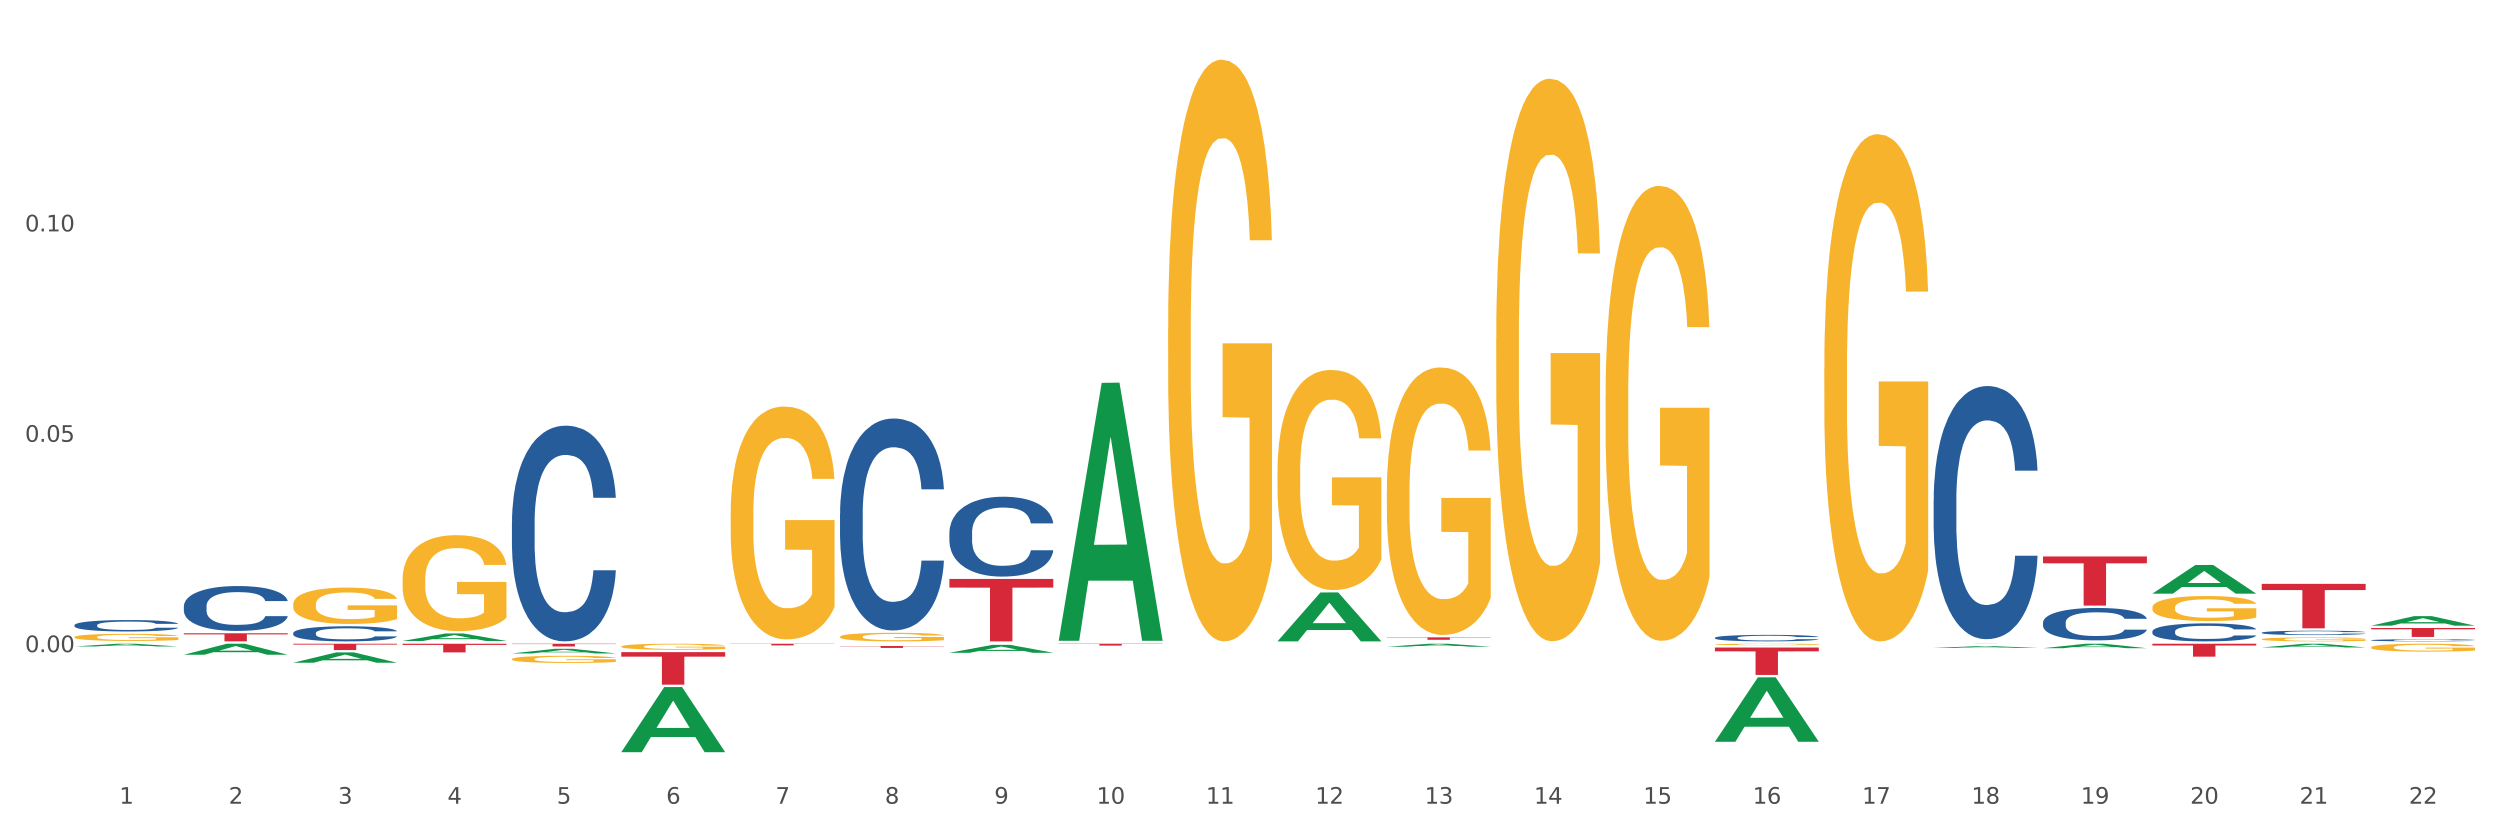 <?xml version="1.0" encoding="utf-8" standalone="no"?>
<!DOCTYPE svg PUBLIC "-//W3C//DTD SVG 1.1//EN"
  "http://www.w3.org/Graphics/SVG/1.1/DTD/svg11.dtd">
<svg xmlns:xlink="http://www.w3.org/1999/xlink" width="1080pt" height="360pt" viewBox="0 0 1080 360" xmlns="http://www.w3.org/2000/svg" version="1.1">
 <rect x="0" y="0" width="1080" height="360" fill="#333333" stroke="none"/>
 <defs>
  <style type="text/css">*{stroke-linejoin: round; stroke-linecap: butt}</style>
 </defs>
 <g id="figure_1">
  <g id="patch_1">
   <path d="M 0 360 
L 1080 360 
L 1080 0 
L 0 0 
z
" style="fill: #ffffff; stroke: #ffffff; stroke-linejoin: miter"/>
  </g>
  <g id="axes_1">
   <g id="matplotlib.axis_1">
    <g id="xtick_1">
     <g id="text_1">
      <!-- 1 -->
      <g style="fill: #4d4d4d" transform="translate(51.562 347.204) scale(0.096 -0.096)">
       <defs>
        <path id="DejaVuSans-31" d="M 794 531 
L 1825 531 
L 1825 4091 
L 703 3866 
L 703 4441 
L 1819 4666 
L 2450 4666 
L 2450 531 
L 3481 531 
L 3481 0 
L 794 0 
L 794 531 
z
" transform="scale(0.016)"/>
       </defs>
       <use xlink:href="#DejaVuSans-31"/>
      </g>
     </g>
    </g>
    <g id="xtick_2">
     <g id="text_2">
      <!-- 2 -->
      <g style="fill: #4d4d4d" transform="translate(98.807 347.204) scale(0.096 -0.096)">
       <defs>
        <path id="DejaVuSans-32" d="M 1228 531 
L 3431 531 
L 3431 0 
L 469 0 
L 469 531 
Q 828 903 1448 1529 
Q 2069 2156 2228 2338 
Q 2531 2678 2651 2914 
Q 2772 3150 2772 3378 
Q 2772 3750 2511 3984 
Q 2250 4219 1831 4219 
Q 1534 4219 1204 4116 
Q 875 4013 500 3803 
L 500 4441 
Q 881 4594 1212 4672 
Q 1544 4750 1819 4750 
Q 2544 4750 2975 4387 
Q 3406 4025 3406 3419 
Q 3406 3131 3298 2873 
Q 3191 2616 2906 2266 
Q 2828 2175 2409 1742 
Q 1991 1309 1228 531 
z
" transform="scale(0.016)"/>
       </defs>
       <use xlink:href="#DejaVuSans-32"/>
      </g>
     </g>
    </g>
    <g id="xtick_3">
     <g id="text_3">
      <!-- 3 -->
      <g style="fill: #4d4d4d" transform="translate(146.052 347.204) scale(0.096 -0.096)">
       <defs>
        <path id="DejaVuSans-33" d="M 2597 2516 
Q 3050 2419 3304 2112 
Q 3559 1806 3559 1356 
Q 3559 666 3084 287 
Q 2609 -91 1734 -91 
Q 1441 -91 1130 -33 
Q 819 25 488 141 
L 488 750 
Q 750 597 1062 519 
Q 1375 441 1716 441 
Q 2309 441 2620 675 
Q 2931 909 2931 1356 
Q 2931 1769 2642 2001 
Q 2353 2234 1838 2234 
L 1294 2234 
L 1294 2753 
L 1863 2753 
Q 2328 2753 2575 2939 
Q 2822 3125 2822 3475 
Q 2822 3834 2567 4026 
Q 2313 4219 1838 4219 
Q 1578 4219 1281 4162 
Q 984 4106 628 3988 
L 628 4550 
Q 988 4650 1302 4700 
Q 1616 4750 1894 4750 
Q 2613 4750 3031 4423 
Q 3450 4097 3450 3541 
Q 3450 3153 3228 2886 
Q 3006 2619 2597 2516 
z
" transform="scale(0.016)"/>
       </defs>
       <use xlink:href="#DejaVuSans-33"/>
      </g>
     </g>
    </g>
    <g id="xtick_4">
     <g id="text_4">
      <!-- 4 -->
      <g style="fill: #4d4d4d" transform="translate(193.297 347.204) scale(0.096 -0.096)">
       <defs>
        <path id="DejaVuSans-34" d="M 2419 4116 
L 825 1625 
L 2419 1625 
L 2419 4116 
z
M 2253 4666 
L 3047 4666 
L 3047 1625 
L 3713 1625 
L 3713 1100 
L 3047 1100 
L 3047 0 
L 2419 0 
L 2419 1100 
L 313 1100 
L 313 1709 
L 2253 4666 
z
" transform="scale(0.016)"/>
       </defs>
       <use xlink:href="#DejaVuSans-34"/>
      </g>
     </g>
    </g>
    <g id="xtick_5">
     <g id="text_5">
      <!-- 5 -->
      <g style="fill: #4d4d4d" transform="translate(240.542 347.204) scale(0.096 -0.096)">
       <defs>
        <path id="DejaVuSans-35" d="M 691 4666 
L 3169 4666 
L 3169 4134 
L 1269 4134 
L 1269 2991 
Q 1406 3038 1543 3061 
Q 1681 3084 1819 3084 
Q 2600 3084 3056 2656 
Q 3513 2228 3513 1497 
Q 3513 744 3044 326 
Q 2575 -91 1722 -91 
Q 1428 -91 1123 -41 
Q 819 9 494 109 
L 494 744 
Q 775 591 1075 516 
Q 1375 441 1709 441 
Q 2250 441 2565 725 
Q 2881 1009 2881 1497 
Q 2881 1984 2565 2268 
Q 2250 2553 1709 2553 
Q 1456 2553 1204 2497 
Q 953 2441 691 2322 
L 691 4666 
z
" transform="scale(0.016)"/>
       </defs>
       <use xlink:href="#DejaVuSans-35"/>
      </g>
     </g>
    </g>
    <g id="xtick_6">
     <g id="text_6">
      <!-- 6 -->
      <g style="fill: #4d4d4d" transform="translate(287.787 347.204) scale(0.096 -0.096)">
       <defs>
        <path id="DejaVuSans-36" d="M 2113 2584 
Q 1688 2584 1439 2293 
Q 1191 2003 1191 1497 
Q 1191 994 1439 701 
Q 1688 409 2113 409 
Q 2538 409 2786 701 
Q 3034 994 3034 1497 
Q 3034 2003 2786 2293 
Q 2538 2584 2113 2584 
z
M 3366 4563 
L 3366 3988 
Q 3128 4100 2886 4159 
Q 2644 4219 2406 4219 
Q 1781 4219 1451 3797 
Q 1122 3375 1075 2522 
Q 1259 2794 1537 2939 
Q 1816 3084 2150 3084 
Q 2853 3084 3261 2657 
Q 3669 2231 3669 1497 
Q 3669 778 3244 343 
Q 2819 -91 2113 -91 
Q 1303 -91 875 529 
Q 447 1150 447 2328 
Q 447 3434 972 4092 
Q 1497 4750 2381 4750 
Q 2619 4750 2861 4703 
Q 3103 4656 3366 4563 
z
" transform="scale(0.016)"/>
       </defs>
       <use xlink:href="#DejaVuSans-36"/>
      </g>
     </g>
    </g>
    <g id="xtick_7">
     <g id="text_7">
      <!-- 7 -->
      <g style="fill: #4d4d4d" transform="translate(335.032 347.204) scale(0.096 -0.096)">
       <defs>
        <path id="DejaVuSans-37" d="M 525 4666 
L 3525 4666 
L 3525 4397 
L 1831 0 
L 1172 0 
L 2766 4134 
L 525 4134 
L 525 4666 
z
" transform="scale(0.016)"/>
       </defs>
       <use xlink:href="#DejaVuSans-37"/>
      </g>
     </g>
    </g>
    <g id="xtick_8">
     <g id="text_8">
      <!-- 8 -->
      <g style="fill: #4d4d4d" transform="translate(382.276 347.204) scale(0.096 -0.096)">
       <defs>
        <path id="DejaVuSans-38" d="M 2034 2216 
Q 1584 2216 1326 1975 
Q 1069 1734 1069 1313 
Q 1069 891 1326 650 
Q 1584 409 2034 409 
Q 2484 409 2743 651 
Q 3003 894 3003 1313 
Q 3003 1734 2745 1975 
Q 2488 2216 2034 2216 
z
M 1403 2484 
Q 997 2584 770 2862 
Q 544 3141 544 3541 
Q 544 4100 942 4425 
Q 1341 4750 2034 4750 
Q 2731 4750 3128 4425 
Q 3525 4100 3525 3541 
Q 3525 3141 3298 2862 
Q 3072 2584 2669 2484 
Q 3125 2378 3379 2068 
Q 3634 1759 3634 1313 
Q 3634 634 3220 271 
Q 2806 -91 2034 -91 
Q 1263 -91 848 271 
Q 434 634 434 1313 
Q 434 1759 690 2068 
Q 947 2378 1403 2484 
z
M 1172 3481 
Q 1172 3119 1398 2916 
Q 1625 2713 2034 2713 
Q 2441 2713 2670 2916 
Q 2900 3119 2900 3481 
Q 2900 3844 2670 4047 
Q 2441 4250 2034 4250 
Q 1625 4250 1398 4047 
Q 1172 3844 1172 3481 
z
" transform="scale(0.016)"/>
       </defs>
       <use xlink:href="#DejaVuSans-38"/>
      </g>
     </g>
    </g>
    <g id="xtick_9">
     <g id="text_9">
      <!-- 9 -->
      <g style="fill: #4d4d4d" transform="translate(429.521 347.204) scale(0.096 -0.096)">
       <defs>
        <path id="DejaVuSans-39" d="M 703 97 
L 703 672 
Q 941 559 1184 500 
Q 1428 441 1663 441 
Q 2288 441 2617 861 
Q 2947 1281 2994 2138 
Q 2813 1869 2534 1725 
Q 2256 1581 1919 1581 
Q 1219 1581 811 2004 
Q 403 2428 403 3163 
Q 403 3881 828 4315 
Q 1253 4750 1959 4750 
Q 2769 4750 3195 4129 
Q 3622 3509 3622 2328 
Q 3622 1225 3098 567 
Q 2575 -91 1691 -91 
Q 1453 -91 1209 -44 
Q 966 3 703 97 
z
M 1959 2075 
Q 2384 2075 2632 2365 
Q 2881 2656 2881 3163 
Q 2881 3666 2632 3958 
Q 2384 4250 1959 4250 
Q 1534 4250 1286 3958 
Q 1038 3666 1038 3163 
Q 1038 2656 1286 2365 
Q 1534 2075 1959 2075 
z
" transform="scale(0.016)"/>
       </defs>
       <use xlink:href="#DejaVuSans-39"/>
      </g>
     </g>
    </g>
    <g id="xtick_10">
     <g id="text_10">
      <!-- 10 -->
      <g style="fill: #4d4d4d" transform="translate(473.712 347.204) scale(0.096 -0.096)">
       <defs>
        <path id="DejaVuSans-30" d="M 2034 4250 
Q 1547 4250 1301 3770 
Q 1056 3291 1056 2328 
Q 1056 1369 1301 889 
Q 1547 409 2034 409 
Q 2525 409 2770 889 
Q 3016 1369 3016 2328 
Q 3016 3291 2770 3770 
Q 2525 4250 2034 4250 
z
M 2034 4750 
Q 2819 4750 3233 4129 
Q 3647 3509 3647 2328 
Q 3647 1150 3233 529 
Q 2819 -91 2034 -91 
Q 1250 -91 836 529 
Q 422 1150 422 2328 
Q 422 3509 836 4129 
Q 1250 4750 2034 4750 
z
" transform="scale(0.016)"/>
       </defs>
       <use xlink:href="#DejaVuSans-31"/>
       <use xlink:href="#DejaVuSans-30" transform="translate(63.623 0)"/>
      </g>
     </g>
    </g>
    <g id="xtick_11">
     <g id="text_11">
      <!-- 11 -->
      <g style="fill: #4d4d4d" transform="translate(520.957 347.204) scale(0.096 -0.096)">
       <use xlink:href="#DejaVuSans-31"/>
       <use xlink:href="#DejaVuSans-31" transform="translate(63.623 0)"/>
      </g>
     </g>
    </g>
    <g id="xtick_12">
     <g id="text_12">
      <!-- 12 -->
      <g style="fill: #4d4d4d" transform="translate(568.202 347.204) scale(0.096 -0.096)">
       <use xlink:href="#DejaVuSans-31"/>
       <use xlink:href="#DejaVuSans-32" transform="translate(63.623 0)"/>
      </g>
     </g>
    </g>
    <g id="xtick_13">
     <g id="text_13">
      <!-- 13 -->
      <g style="fill: #4d4d4d" transform="translate(615.447 347.204) scale(0.096 -0.096)">
       <use xlink:href="#DejaVuSans-31"/>
       <use xlink:href="#DejaVuSans-33" transform="translate(63.623 0)"/>
      </g>
     </g>
    </g>
    <g id="xtick_14">
     <g id="text_14">
      <!-- 14 -->
      <g style="fill: #4d4d4d" transform="translate(662.692 347.204) scale(0.096 -0.096)">
       <use xlink:href="#DejaVuSans-31"/>
       <use xlink:href="#DejaVuSans-34" transform="translate(63.623 0)"/>
      </g>
     </g>
    </g>
    <g id="xtick_15">
     <g id="text_15">
      <!-- 15 -->
      <g style="fill: #4d4d4d" transform="translate(709.937 347.204) scale(0.096 -0.096)">
       <use xlink:href="#DejaVuSans-31"/>
       <use xlink:href="#DejaVuSans-35" transform="translate(63.623 0)"/>
      </g>
     </g>
    </g>
    <g id="xtick_16">
     <g id="text_16">
      <!-- 16 -->
      <g style="fill: #4d4d4d" transform="translate(757.181 347.204) scale(0.096 -0.096)">
       <use xlink:href="#DejaVuSans-31"/>
       <use xlink:href="#DejaVuSans-36" transform="translate(63.623 0)"/>
      </g>
     </g>
    </g>
    <g id="xtick_17">
     <g id="text_17">
      <!-- 17 -->
      <g style="fill: #4d4d4d" transform="translate(804.426 347.204) scale(0.096 -0.096)">
       <use xlink:href="#DejaVuSans-31"/>
       <use xlink:href="#DejaVuSans-37" transform="translate(63.623 0)"/>
      </g>
     </g>
    </g>
    <g id="xtick_18">
     <g id="text_18">
      <!-- 18 -->
      <g style="fill: #4d4d4d" transform="translate(851.671 347.204) scale(0.096 -0.096)">
       <use xlink:href="#DejaVuSans-31"/>
       <use xlink:href="#DejaVuSans-38" transform="translate(63.623 0)"/>
      </g>
     </g>
    </g>
    <g id="xtick_19">
     <g id="text_19">
      <!-- 19 -->
      <g style="fill: #4d4d4d" transform="translate(898.916 347.204) scale(0.096 -0.096)">
       <use xlink:href="#DejaVuSans-31"/>
       <use xlink:href="#DejaVuSans-39" transform="translate(63.623 0)"/>
      </g>
     </g>
    </g>
    <g id="xtick_20">
     <g id="text_20">
      <!-- 20 -->
      <g style="fill: #4d4d4d" transform="translate(946.161 347.204) scale(0.096 -0.096)">
       <use xlink:href="#DejaVuSans-32"/>
       <use xlink:href="#DejaVuSans-30" transform="translate(63.623 0)"/>
      </g>
     </g>
    </g>
    <g id="xtick_21">
     <g id="text_21">
      <!-- 21 -->
      <g style="fill: #4d4d4d" transform="translate(993.406 347.204) scale(0.096 -0.096)">
       <use xlink:href="#DejaVuSans-32"/>
       <use xlink:href="#DejaVuSans-31" transform="translate(63.623 0)"/>
      </g>
     </g>
    </g>
    <g id="xtick_22">
     <g id="text_22">
      <!-- 22 -->
      <g style="fill: #4d4d4d" transform="translate(1040.651 347.204) scale(0.096 -0.096)">
       <use xlink:href="#DejaVuSans-32"/>
       <use xlink:href="#DejaVuSans-32" transform="translate(63.623 0)"/>
      </g>
     </g>
    </g>
    <g id="xtick_23"/>
    <g id="xtick_24"/>
    <g id="xtick_25"/>
    <g id="xtick_26"/>
    <g id="xtick_27"/>
    <g id="xtick_28"/>
    <g id="xtick_29"/>
    <g id="xtick_30"/>
    <g id="xtick_31"/>
    <g id="xtick_32"/>
    <g id="xtick_33"/>
    <g id="xtick_34"/>
    <g id="xtick_35"/>
    <g id="xtick_36"/>
    <g id="xtick_37"/>
    <g id="xtick_38"/>
    <g id="xtick_39"/>
    <g id="xtick_40"/>
    <g id="xtick_41"/>
    <g id="xtick_42"/>
    <g id="xtick_43"/>
   </g>
   <g id="matplotlib.axis_2">
    <g id="ytick_1">
     <g id="text_23">
      <!-- 0.00 -->
      <g style="fill: #4d4d4d" transform="translate(10.8 281.73) scale(0.096 -0.096)">
       <defs>
        <path id="DejaVuSans-2e" d="M 684 794 
L 1344 794 
L 1344 0 
L 684 0 
L 684 794 
z
" transform="scale(0.016)"/>
       </defs>
       <use xlink:href="#DejaVuSans-30"/>
       <use xlink:href="#DejaVuSans-2e" transform="translate(63.623 0)"/>
       <use xlink:href="#DejaVuSans-30" transform="translate(95.41 0)"/>
       <use xlink:href="#DejaVuSans-30" transform="translate(159.033 0)"/>
      </g>
     </g>
    </g>
    <g id="ytick_2">
     <g id="text_24">
      <!-- 0.05 -->
      <g style="fill: #4d4d4d" transform="translate(10.8 190.852) scale(0.096 -0.096)">
       <use xlink:href="#DejaVuSans-30"/>
       <use xlink:href="#DejaVuSans-2e" transform="translate(63.623 0)"/>
       <use xlink:href="#DejaVuSans-30" transform="translate(95.41 0)"/>
       <use xlink:href="#DejaVuSans-35" transform="translate(159.033 0)"/>
      </g>
     </g>
    </g>
    <g id="ytick_3">
     <g id="text_25">
      <!-- 0.10 -->
      <g style="fill: #4d4d4d" transform="translate(10.8 99.974) scale(0.096 -0.096)">
       <use xlink:href="#DejaVuSans-30"/>
       <use xlink:href="#DejaVuSans-2e" transform="translate(63.623 0)"/>
       <use xlink:href="#DejaVuSans-31" transform="translate(95.41 0)"/>
       <use xlink:href="#DejaVuSans-30" transform="translate(159.033 0)"/>
      </g>
     </g>
    </g>
    <g id="ytick_4"/>
    <g id="ytick_5"/>
    <g id="ytick_6"/>
    <g id="ytick_7"/>
   </g>
   <g id="PolyCollection_1">
    <path d="M 32.175 279.284 
L 32.221 279.283 
L 50.73 278.084 
L 58.411 278.083 
L 77.058 279.286 
L 68.174 279.286 
L 64.148 279.006 
L 45.038 279.006 
L 44.899 279.01 
L 41.013 279.286 
L 32.175 279.286 
L 32.175 279.284 
L 47.444 278.839 
L 61.742 278.838 
L 54.663 278.339 
L 54.57 278.337 
L 54.478 278.34 
L 47.398 278.838 
L 47.444 278.839 
L 32.175 279.284 
z
" clip-path="url(#p3dfb96ea90)" style="fill: #109648"/>
    <path d="M 221.154 225.759 
L 221.208 225.674 
L 221.208 223.291 
L 221.367 220.058 
L 221.95 214.101 
L 222.693 209.591 
L 223.966 204.315 
L 224.656 202.102 
L 225.558 199.634 
L 227.415 195.635 
L 229.537 192.231 
L 231.022 190.358 
L 232.136 189.167 
L 234.63 187.04 
L 236.062 186.104 
L 237.548 185.338 
L 238.821 184.827 
L 240.943 184.231 
L 242.641 183.976 
L 244.604 183.891 
L 246.248 183.976 
L 248.424 184.317 
L 251.607 185.338 
L 252.827 185.933 
L 254.472 186.955 
L 256.169 188.316 
L 257.549 189.678 
L 259.14 191.635 
L 260.785 194.188 
L 262.376 197.422 
L 263.491 200.4 
L 264.392 203.549 
L 265.188 207.378 
L 265.772 211.548 
L 266.037 215.037 
L 256.328 215.037 
L 256.063 211.888 
L 255.533 208.484 
L 255.002 206.187 
L 254.419 204.315 
L 253.517 202.187 
L 252.721 200.826 
L 251.395 199.209 
L 250.174 198.188 
L 249.166 197.592 
L 247.946 197.081 
L 245.347 196.571 
L 243.49 196.571 
L 242.323 196.741 
L 240.89 197.166 
L 239.67 197.762 
L 238.237 198.783 
L 237.123 199.889 
L 236.009 201.336 
L 235.373 202.357 
L 234.418 204.229 
L 233.781 205.761 
L 232.932 208.399 
L 232.455 210.271 
L 231.606 215.122 
L 231.235 218.696 
L 231.075 221.164 
L 230.969 223.887 
L 230.969 237.162 
L 231.288 243.119 
L 231.553 245.672 
L 231.977 248.566 
L 232.773 252.31 
L 233.94 255.969 
L 235.16 258.607 
L 236.168 260.224 
L 237.123 261.415 
L 238.078 262.352 
L 239.245 263.203 
L 240.2 263.713 
L 241.633 264.224 
L 243.331 264.479 
L 244.657 264.479 
L 247.363 264.054 
L 248.583 263.628 
L 249.75 263.032 
L 251.023 262.096 
L 252.031 261.075 
L 252.615 260.309 
L 253.57 258.692 
L 254.312 256.99 
L 254.949 255.033 
L 255.374 253.331 
L 255.851 250.778 
L 256.222 247.885 
L 256.328 246.353 
L 266.037 246.353 
L 265.825 249.417 
L 265.454 252.395 
L 264.711 256.395 
L 264.127 258.692 
L 263.225 261.501 
L 262.27 263.883 
L 260.944 266.521 
L 259.724 268.479 
L 258.451 270.181 
L 257.071 271.712 
L 254.578 273.84 
L 253.676 274.436 
L 251.766 275.457 
L 250.28 276.052 
L 248.105 276.648 
L 245.877 276.988 
L 243.543 277.074 
L 241.474 276.903 
L 239.192 276.393 
L 237.76 275.882 
L 236.168 275.116 
L 234.312 273.925 
L 232.561 272.478 
L 230.916 270.776 
L 229.378 268.819 
L 227.945 266.606 
L 226.088 262.947 
L 224.709 259.373 
L 223.701 256.054 
L 223.011 253.246 
L 222.322 249.672 
L 221.95 247.204 
L 221.367 241.247 
L 221.154 235.716 
L 221.154 225.759 
z
" clip-path="url(#p3dfb96ea90)" style="fill: #255c99"/>
    <path d="M 126.665 273.483 
L 126.718 273.477 
L 126.718 273.311 
L 126.877 273.085 
L 127.461 272.668 
L 128.203 272.352 
L 129.477 271.983 
L 130.166 271.828 
L 131.068 271.656 
L 132.925 271.376 
L 135.047 271.138 
L 136.533 271.007 
L 137.647 270.923 
L 140.14 270.774 
L 141.573 270.709 
L 143.058 270.655 
L 144.331 270.62 
L 146.453 270.578 
L 148.151 270.56 
L 150.114 270.554 
L 151.759 270.56 
L 153.934 270.584 
L 157.117 270.655 
L 158.337 270.697 
L 159.982 270.769 
L 161.68 270.864 
L 163.059 270.959 
L 164.651 271.096 
L 166.295 271.275 
L 167.887 271.501 
L 169.001 271.709 
L 169.903 271.93 
L 170.699 272.197 
L 171.282 272.489 
L 171.547 272.733 
L 161.839 272.733 
L 161.573 272.513 
L 161.043 272.275 
L 160.512 272.114 
L 159.929 271.983 
L 159.027 271.834 
L 158.231 271.739 
L 156.905 271.626 
L 155.685 271.554 
L 154.677 271.513 
L 153.456 271.477 
L 150.857 271.441 
L 149 271.441 
L 147.833 271.453 
L 146.4 271.483 
L 145.18 271.525 
L 143.748 271.596 
L 142.634 271.673 
L 141.52 271.775 
L 140.883 271.846 
L 139.928 271.977 
L 139.291 272.084 
L 138.442 272.269 
L 137.965 272.4 
L 137.116 272.739 
L 136.745 272.989 
L 136.586 273.162 
L 136.48 273.352 
L 136.48 274.281 
L 136.798 274.698 
L 137.063 274.877 
L 137.488 275.079 
L 138.283 275.341 
L 139.45 275.597 
L 140.671 275.782 
L 141.679 275.895 
L 142.634 275.978 
L 143.589 276.044 
L 144.756 276.103 
L 145.711 276.139 
L 147.143 276.175 
L 148.841 276.192 
L 150.167 276.192 
L 152.873 276.163 
L 154.093 276.133 
L 155.26 276.091 
L 156.533 276.026 
L 157.541 275.954 
L 158.125 275.901 
L 159.08 275.788 
L 159.823 275.668 
L 160.459 275.532 
L 160.884 275.412 
L 161.361 275.234 
L 161.733 275.031 
L 161.839 274.924 
L 171.547 274.924 
L 171.335 275.139 
L 170.964 275.347 
L 170.221 275.627 
L 169.637 275.788 
L 168.736 275.984 
L 167.781 276.151 
L 166.454 276.335 
L 165.234 276.472 
L 163.961 276.591 
L 162.581 276.698 
L 160.088 276.847 
L 159.186 276.889 
L 157.276 276.96 
L 155.791 277.002 
L 153.616 277.044 
L 151.387 277.068 
L 149.053 277.074 
L 146.984 277.062 
L 144.703 277.026 
L 143.27 276.99 
L 141.679 276.937 
L 139.822 276.853 
L 138.071 276.752 
L 136.426 276.633 
L 134.888 276.496 
L 133.456 276.341 
L 131.599 276.085 
L 130.219 275.835 
L 129.211 275.603 
L 128.522 275.406 
L 127.832 275.156 
L 127.461 274.984 
L 126.877 274.567 
L 126.665 274.18 
L 126.665 273.483 
z
" clip-path="url(#p3dfb96ea90)" style="fill: #255c99"/>
    <path d="M 79.42 261.881 
L 79.473 261.864 
L 79.473 261.368 
L 79.632 260.695 
L 80.216 259.456 
L 80.958 258.517 
L 82.232 257.42 
L 82.921 256.959 
L 83.823 256.446 
L 85.68 255.614 
L 87.802 254.906 
L 89.288 254.516 
L 90.402 254.268 
L 92.895 253.826 
L 94.328 253.631 
L 95.813 253.472 
L 97.086 253.366 
L 99.209 253.242 
L 100.906 253.188 
L 102.869 253.171 
L 104.514 253.188 
L 106.689 253.259 
L 109.872 253.472 
L 111.092 253.596 
L 112.737 253.808 
L 114.435 254.091 
L 115.814 254.375 
L 117.406 254.782 
L 119.05 255.313 
L 120.642 255.986 
L 121.756 256.605 
L 122.658 257.26 
L 123.454 258.057 
L 124.037 258.925 
L 124.303 259.65 
L 114.594 259.65 
L 114.329 258.995 
L 113.798 258.287 
L 113.268 257.809 
L 112.684 257.42 
L 111.782 256.977 
L 110.986 256.694 
L 109.66 256.358 
L 108.44 256.145 
L 107.432 256.021 
L 106.212 255.915 
L 103.612 255.809 
L 101.755 255.809 
L 100.588 255.844 
L 99.156 255.933 
L 97.935 256.057 
L 96.503 256.269 
L 95.389 256.499 
L 94.275 256.8 
L 93.638 257.013 
L 92.683 257.402 
L 92.046 257.721 
L 91.198 258.27 
L 90.72 258.659 
L 89.871 259.668 
L 89.5 260.412 
L 89.341 260.925 
L 89.235 261.492 
L 89.235 264.254 
L 89.553 265.493 
L 89.818 266.024 
L 90.243 266.626 
L 91.038 267.405 
L 92.206 268.166 
L 93.426 268.715 
L 94.434 269.051 
L 95.389 269.299 
L 96.344 269.494 
L 97.511 269.671 
L 98.466 269.777 
L 99.898 269.884 
L 101.596 269.937 
L 102.922 269.937 
L 105.628 269.848 
L 106.848 269.76 
L 108.015 269.636 
L 109.289 269.441 
L 110.297 269.228 
L 110.88 269.069 
L 111.835 268.733 
L 112.578 268.379 
L 113.214 267.971 
L 113.639 267.617 
L 114.116 267.086 
L 114.488 266.484 
L 114.594 266.166 
L 124.303 266.166 
L 124.09 266.803 
L 123.719 267.423 
L 122.976 268.255 
L 122.393 268.733 
L 121.491 269.317 
L 120.536 269.813 
L 119.209 270.362 
L 117.989 270.769 
L 116.716 271.123 
L 115.337 271.441 
L 112.843 271.884 
L 111.941 272.008 
L 110.031 272.22 
L 108.546 272.344 
L 106.371 272.468 
L 104.142 272.539 
L 101.808 272.557 
L 99.739 272.521 
L 97.458 272.415 
L 96.025 272.309 
L 94.434 272.15 
L 92.577 271.902 
L 90.826 271.601 
L 89.182 271.247 
L 87.643 270.84 
L 86.211 270.379 
L 84.354 269.618 
L 82.974 268.874 
L 81.966 268.184 
L 81.277 267.6 
L 80.587 266.856 
L 80.216 266.343 
L 79.632 265.103 
L 79.42 263.953 
L 79.42 261.881 
z
" clip-path="url(#p3dfb96ea90)" style="fill: #255c99"/>
    <path d="M 32.175 270.078 
L 32.228 270.074 
L 32.228 269.948 
L 32.387 269.776 
L 32.971 269.461 
L 33.714 269.222 
L 34.987 268.942 
L 35.676 268.825 
L 36.578 268.694 
L 38.435 268.482 
L 40.557 268.301 
L 42.043 268.202 
L 43.157 268.139 
L 45.65 268.026 
L 47.083 267.977 
L 48.568 267.936 
L 49.842 267.909 
L 51.964 267.877 
L 53.661 267.864 
L 55.624 267.859 
L 57.269 267.864 
L 59.444 267.882 
L 62.627 267.936 
L 63.847 267.968 
L 65.492 268.022 
L 67.19 268.094 
L 68.569 268.166 
L 70.161 268.27 
L 71.805 268.405 
L 73.397 268.577 
L 74.511 268.734 
L 75.413 268.901 
L 76.209 269.104 
L 76.792 269.325 
L 77.058 269.51 
L 67.349 269.51 
L 67.084 269.343 
L 66.553 269.163 
L 66.023 269.041 
L 65.439 268.942 
L 64.537 268.829 
L 63.741 268.757 
L 62.415 268.671 
L 61.195 268.617 
L 60.187 268.586 
L 58.967 268.559 
L 56.367 268.531 
L 54.51 268.531 
L 53.343 268.54 
L 51.911 268.563 
L 50.69 268.595 
L 49.258 268.649 
L 48.144 268.707 
L 47.03 268.784 
L 46.393 268.838 
L 45.438 268.937 
L 44.802 269.019 
L 43.953 269.158 
L 43.475 269.258 
L 42.626 269.515 
L 42.255 269.704 
L 42.096 269.835 
L 41.99 269.979 
L 41.99 270.683 
L 42.308 270.999 
L 42.573 271.134 
L 42.998 271.287 
L 43.794 271.486 
L 44.961 271.68 
L 46.181 271.819 
L 47.189 271.905 
L 48.144 271.968 
L 49.099 272.018 
L 50.266 272.063 
L 51.221 272.09 
L 52.653 272.117 
L 54.351 272.131 
L 55.677 272.131 
L 58.383 272.108 
L 59.603 272.086 
L 60.77 272.054 
L 62.044 272.004 
L 63.052 271.95 
L 63.635 271.91 
L 64.59 271.824 
L 65.333 271.734 
L 65.97 271.63 
L 66.394 271.54 
L 66.872 271.404 
L 67.243 271.251 
L 67.349 271.17 
L 77.058 271.17 
L 76.845 271.332 
L 76.474 271.49 
L 75.731 271.702 
L 75.148 271.824 
L 74.246 271.973 
L 73.291 272.099 
L 71.965 272.239 
L 70.744 272.343 
L 69.471 272.433 
L 68.092 272.514 
L 65.598 272.627 
L 64.696 272.658 
L 62.786 272.712 
L 61.301 272.744 
L 59.126 272.776 
L 56.898 272.794 
L 54.563 272.798 
L 52.494 272.789 
L 50.213 272.762 
L 48.781 272.735 
L 47.189 272.694 
L 45.332 272.631 
L 43.581 272.555 
L 41.937 272.464 
L 40.398 272.361 
L 38.966 272.243 
L 37.109 272.049 
L 35.73 271.86 
L 34.722 271.684 
L 34.032 271.535 
L 33.342 271.346 
L 32.971 271.215 
L 32.387 270.899 
L 32.175 270.606 
L 32.175 270.078 
z
" clip-path="url(#p3dfb96ea90)" style="fill: #255c99"/>
    <path d="M 79.42 273.566 
L 124.303 273.566 
L 124.303 274.049 
L 106.647 274.053 
L 106.647 277.043 
L 96.969 277.043 
L 96.969 274.053 
L 79.42 274.049 
L 79.42 273.569 
L 79.42 273.566 
z
" clip-path="url(#p3dfb96ea90)" style="fill: #d62839"/>
    <path d="M 126.665 278.083 
L 171.547 278.083 
L 171.547 278.464 
L 153.892 278.467 
L 153.892 280.827 
L 144.214 280.827 
L 144.214 278.467 
L 126.665 278.464 
L 126.665 278.085 
L 126.665 278.083 
z
" clip-path="url(#p3dfb96ea90)" style="fill: #d62839"/>
    <path d="M 173.91 278.083 
L 218.792 278.083 
L 218.792 278.603 
L 201.137 278.606 
L 201.137 281.824 
L 191.459 281.824 
L 191.459 278.606 
L 173.91 278.603 
L 173.91 278.086 
L 173.91 278.083 
z
" clip-path="url(#p3dfb96ea90)" style="fill: #d62839"/>
    <path d="M 221.154 278.083 
L 266.037 278.083 
L 266.037 278.247 
L 248.382 278.248 
L 248.382 279.267 
L 238.703 279.267 
L 238.703 278.248 
L 221.154 278.247 
L 221.154 278.084 
L 221.154 278.083 
z
" clip-path="url(#p3dfb96ea90)" style="fill: #d62839"/>
    <path d="M 362.889 221.938 
L 362.942 221.854 
L 362.942 219.512 
L 363.101 216.335 
L 363.685 210.481 
L 364.428 206.049 
L 365.701 200.864 
L 366.391 198.69 
L 367.293 196.264 
L 369.149 192.334 
L 371.271 188.989 
L 372.757 187.149 
L 373.871 185.978 
L 376.365 183.888 
L 377.797 182.968 
L 379.282 182.215 
L 380.556 181.714 
L 382.678 181.128 
L 384.375 180.877 
L 386.338 180.794 
L 387.983 180.877 
L 390.158 181.212 
L 393.341 182.215 
L 394.562 182.801 
L 396.206 183.804 
L 397.904 185.142 
L 399.283 186.48 
L 400.875 188.404 
L 402.52 190.912 
L 404.111 194.09 
L 405.225 197.017 
L 406.127 200.111 
L 406.923 203.874 
L 407.506 207.972 
L 407.772 211.401 
L 398.063 211.401 
L 397.798 208.307 
L 397.267 204.962 
L 396.737 202.704 
L 396.153 200.864 
L 395.251 198.773 
L 394.456 197.435 
L 393.129 195.846 
L 391.909 194.843 
L 390.901 194.257 
L 389.681 193.756 
L 387.081 193.254 
L 385.224 193.254 
L 384.057 193.421 
L 382.625 193.839 
L 381.405 194.425 
L 379.972 195.428 
L 378.858 196.515 
L 377.744 197.937 
L 377.107 198.94 
L 376.152 200.78 
L 375.516 202.285 
L 374.667 204.878 
L 374.189 206.718 
L 373.341 211.484 
L 372.969 214.997 
L 372.81 217.422 
L 372.704 220.098 
L 372.704 233.143 
L 373.022 238.997 
L 373.287 241.506 
L 373.712 244.349 
L 374.508 248.029 
L 375.675 251.625 
L 376.895 254.217 
L 377.903 255.806 
L 378.858 256.977 
L 379.813 257.897 
L 380.98 258.733 
L 381.935 259.235 
L 383.367 259.736 
L 385.065 259.987 
L 386.391 259.987 
L 389.097 259.569 
L 390.317 259.151 
L 391.485 258.566 
L 392.758 257.646 
L 393.766 256.642 
L 394.349 255.89 
L 395.304 254.301 
L 396.047 252.628 
L 396.684 250.705 
L 397.108 249.032 
L 397.586 246.524 
L 397.957 243.68 
L 398.063 242.175 
L 407.772 242.175 
L 407.56 245.185 
L 407.188 248.112 
L 406.445 252.043 
L 405.862 254.301 
L 404.96 257.06 
L 404.005 259.402 
L 402.679 261.994 
L 401.458 263.918 
L 400.185 265.59 
L 398.806 267.095 
L 396.312 269.186 
L 395.41 269.771 
L 393.501 270.775 
L 392.015 271.36 
L 389.84 271.946 
L 387.612 272.28 
L 385.277 272.364 
L 383.208 272.197 
L 380.927 271.695 
L 379.495 271.193 
L 377.903 270.44 
L 376.046 269.27 
L 374.295 267.848 
L 372.651 266.176 
L 371.112 264.252 
L 369.68 262.078 
L 367.823 258.482 
L 366.444 254.97 
L 365.436 251.708 
L 364.746 248.949 
L 364.056 245.436 
L 363.685 243.011 
L 363.101 237.157 
L 362.889 231.722 
L 362.889 221.938 
z
" clip-path="url(#p3dfb96ea90)" style="fill: #255c99"/>
    <path d="M 268.399 281.718 
L 313.282 281.718 
L 313.282 283.673 
L 295.627 283.686 
L 295.627 295.784 
L 285.948 295.784 
L 285.948 283.686 
L 268.399 283.673 
L 268.399 281.732 
L 268.399 281.718 
z
" clip-path="url(#p3dfb96ea90)" style="fill: #d62839"/>
    <path d="M 362.889 279.068 
L 407.772 279.068 
L 407.772 279.185 
L 390.117 279.186 
L 390.117 279.911 
L 380.438 279.911 
L 380.438 279.186 
L 362.889 279.185 
L 362.889 279.068 
L 362.889 279.068 
z
" clip-path="url(#p3dfb96ea90)" style="fill: #d62839"/>
    <path d="M 410.134 250.1 
L 455.017 250.1 
L 455.017 253.848 
L 437.361 253.873 
L 437.361 277.074 
L 427.683 277.074 
L 427.683 253.873 
L 410.134 253.848 
L 410.134 250.125 
L 410.134 250.1 
z
" clip-path="url(#p3dfb96ea90)" style="fill: #d62839"/>
    <path d="M 457.379 278.083 
L 502.262 278.083 
L 502.262 278.197 
L 484.606 278.197 
L 484.606 278.901 
L 474.928 278.901 
L 474.928 278.197 
L 457.379 278.197 
L 457.379 278.084 
L 457.379 278.083 
z
" clip-path="url(#p3dfb96ea90)" style="fill: #d62839"/>
    <path d="M 599.113 275.321 
L 643.996 275.321 
L 643.996 275.47 
L 626.341 275.471 
L 626.341 276.39 
L 616.662 276.39 
L 616.662 275.471 
L 599.113 275.47 
L 599.113 275.322 
L 599.113 275.321 
z
" clip-path="url(#p3dfb96ea90)" style="fill: #d62839"/>
    <path d="M 740.848 279.738 
L 785.731 279.738 
L 785.731 281.383 
L 768.075 281.395 
L 768.075 291.579 
L 758.397 291.579 
L 758.397 281.395 
L 740.848 281.383 
L 740.848 279.749 
L 740.848 279.738 
z
" clip-path="url(#p3dfb96ea90)" style="fill: #d62839"/>
    <path d="M 126.665 261.096 
L 126.718 261.082 
L 126.718 260.566 
L 126.824 260.121 
L 127.354 259.045 
L 128.148 258.156 
L 128.731 257.683 
L 129.314 257.295 
L 130.003 256.908 
L 130.851 256.506 
L 132.388 255.918 
L 133.342 255.617 
L 134.507 255.302 
L 136.627 254.843 
L 138.164 254.584 
L 139.753 254.369 
L 142.35 254.111 
L 144.046 253.996 
L 145.847 253.91 
L 148.02 253.853 
L 149.662 253.838 
L 153.266 253.882 
L 156.339 254.011 
L 157.823 254.111 
L 159.731 254.283 
L 160.737 254.398 
L 162.38 254.627 
L 164.076 254.929 
L 165.242 255.187 
L 166.99 255.674 
L 168.315 256.162 
L 169.534 256.765 
L 170.17 257.181 
L 170.647 257.568 
L 171.07 258.013 
L 171.494 258.715 
L 161.956 258.715 
L 161.585 258.213 
L 161.002 257.74 
L 160.155 257.281 
L 159.413 256.994 
L 158.141 256.636 
L 156.975 256.406 
L 155.756 256.234 
L 154.273 256.09 
L 153.107 256.019 
L 151.464 255.961 
L 148.232 255.976 
L 146.059 256.09 
L 144.575 256.234 
L 143.622 256.363 
L 142.774 256.506 
L 141.82 256.707 
L 140.707 257.008 
L 139.912 257.281 
L 139.117 257.625 
L 138.482 257.969 
L 137.899 258.371 
L 137.422 258.801 
L 137.051 259.246 
L 136.733 259.791 
L 136.468 260.695 
L 136.468 262.66 
L 136.574 263.105 
L 136.839 263.693 
L 137.157 264.137 
L 137.687 264.668 
L 138.164 265.027 
L 139.064 265.543 
L 140.071 265.973 
L 140.866 266.246 
L 141.661 266.475 
L 143.039 266.791 
L 144.575 267.049 
L 145.9 267.207 
L 147.702 267.35 
L 148.921 267.408 
L 149.98 267.436 
L 152.577 267.436 
L 154.432 267.393 
L 156.498 267.293 
L 158.088 267.164 
L 159.413 267.006 
L 160.896 266.748 
L 161.85 266.504 
L 161.85 263.506 
L 150.192 263.492 
L 150.192 261.498 
L 171.547 261.498 
L 171.547 267.35 
L 170.647 267.652 
L 169.64 267.924 
L 168.58 268.168 
L 166.99 268.469 
L 165.083 268.756 
L 163.387 268.957 
L 161.585 269.129 
L 159.466 269.287 
L 156.71 269.43 
L 155.014 269.488 
L 152.895 269.531 
L 150.404 269.545 
L 148.232 269.516 
L 146.112 269.444 
L 143.887 269.315 
L 141.714 269.129 
L 140.071 268.942 
L 138.429 268.713 
L 136.68 268.412 
L 135.302 268.125 
L 134.242 267.867 
L 133.077 267.537 
L 131.805 267.106 
L 130.851 266.719 
L 130.003 266.318 
L 129.102 265.801 
L 128.466 265.357 
L 127.831 264.797 
L 127.46 264.381 
L 127.036 263.736 
L 126.718 262.832 
L 126.665 261.096 
z
" clip-path="url(#p3dfb96ea90)" style="fill: #f7b32b"/>
    <path d="M 882.583 240.394 
L 927.465 240.394 
L 927.465 243.344 
L 909.81 243.364 
L 909.81 261.625 
L 900.132 261.625 
L 900.132 243.364 
L 882.583 243.344 
L 882.583 240.414 
L 882.583 240.394 
z
" clip-path="url(#p3dfb96ea90)" style="fill: #d62839"/>
    <path d="M 929.828 278.083 
L 974.71 278.083 
L 974.71 278.862 
L 957.055 278.867 
L 957.055 283.689 
L 947.377 283.689 
L 947.377 278.867 
L 929.828 278.862 
L 929.828 278.088 
L 929.828 278.083 
z
" clip-path="url(#p3dfb96ea90)" style="fill: #d62839"/>
    <path d="M 315.644 278.083 
L 360.527 278.083 
L 360.527 278.185 
L 342.872 278.186 
L 342.872 278.819 
L 333.193 278.819 
L 333.193 278.186 
L 315.644 278.185 
L 315.644 278.084 
L 315.644 278.083 
z
" clip-path="url(#p3dfb96ea90)" style="fill: #d62839"/>
    <path d="M 410.134 230.09 
L 410.187 230.058 
L 410.187 229.176 
L 410.346 227.979 
L 410.93 225.773 
L 411.673 224.103 
L 412.946 222.149 
L 413.635 221.33 
L 414.537 220.416 
L 416.394 218.935 
L 418.516 217.675 
L 420.002 216.982 
L 421.116 216.54 
L 423.609 215.753 
L 425.042 215.406 
L 426.527 215.123 
L 427.801 214.933 
L 429.923 214.713 
L 431.62 214.618 
L 433.583 214.587 
L 435.228 214.618 
L 437.403 214.744 
L 440.586 215.123 
L 441.806 215.343 
L 443.451 215.721 
L 445.149 216.225 
L 446.528 216.73 
L 448.12 217.454 
L 449.764 218.4 
L 451.356 219.597 
L 452.47 220.7 
L 453.372 221.866 
L 454.168 223.284 
L 454.751 224.828 
L 455.017 226.119 
L 445.308 226.119 
L 445.043 224.954 
L 444.512 223.693 
L 443.982 222.842 
L 443.398 222.149 
L 442.496 221.361 
L 441.7 220.857 
L 440.374 220.259 
L 439.154 219.881 
L 438.146 219.66 
L 436.926 219.471 
L 434.326 219.282 
L 432.469 219.282 
L 431.302 219.345 
L 429.87 219.502 
L 428.649 219.723 
L 427.217 220.101 
L 426.103 220.511 
L 424.989 221.046 
L 424.352 221.425 
L 423.397 222.118 
L 422.761 222.685 
L 421.912 223.662 
L 421.434 224.355 
L 420.585 226.151 
L 420.214 227.474 
L 420.055 228.388 
L 419.949 229.397 
L 419.949 234.312 
L 420.267 236.518 
L 420.532 237.463 
L 420.957 238.534 
L 421.753 239.921 
L 422.92 241.276 
L 424.14 242.253 
L 425.148 242.851 
L 426.103 243.292 
L 427.058 243.639 
L 428.225 243.954 
L 429.18 244.143 
L 430.612 244.332 
L 432.31 244.427 
L 433.636 244.427 
L 436.342 244.269 
L 437.562 244.112 
L 438.729 243.891 
L 440.003 243.544 
L 441.011 243.166 
L 441.594 242.883 
L 442.549 242.284 
L 443.292 241.654 
L 443.929 240.929 
L 444.353 240.299 
L 444.83 239.354 
L 445.202 238.282 
L 445.308 237.715 
L 455.017 237.715 
L 454.804 238.849 
L 454.433 239.952 
L 453.69 241.433 
L 453.107 242.284 
L 452.205 243.324 
L 451.25 244.206 
L 449.924 245.183 
L 448.703 245.908 
L 447.43 246.538 
L 446.051 247.105 
L 443.557 247.893 
L 442.655 248.113 
L 440.745 248.492 
L 439.26 248.712 
L 437.085 248.933 
L 434.857 249.059 
L 432.522 249.09 
L 430.453 249.027 
L 428.172 248.838 
L 426.74 248.649 
L 425.148 248.365 
L 423.291 247.924 
L 421.54 247.389 
L 419.896 246.758 
L 418.357 246.034 
L 416.925 245.214 
L 415.068 243.86 
L 413.689 242.536 
L 412.681 241.307 
L 411.991 240.267 
L 411.301 238.944 
L 410.93 238.03 
L 410.346 235.825 
L 410.134 233.776 
L 410.134 230.09 
z
" clip-path="url(#p3dfb96ea90)" style="fill: #255c99"/>
    <path d="M 740.848 275.527 
L 740.901 275.525 
L 740.901 275.453 
L 741.06 275.355 
L 741.644 275.176 
L 742.387 275.04 
L 743.66 274.881 
L 744.35 274.814 
L 745.251 274.74 
L 747.108 274.619 
L 749.23 274.517 
L 750.716 274.46 
L 751.83 274.424 
L 754.324 274.36 
L 755.756 274.332 
L 757.241 274.309 
L 758.515 274.294 
L 760.637 274.276 
L 762.334 274.268 
L 764.297 274.265 
L 765.942 274.268 
L 768.117 274.278 
L 771.3 274.309 
L 772.521 274.327 
L 774.165 274.358 
L 775.863 274.399 
L 777.242 274.44 
L 778.834 274.499 
L 780.479 274.576 
L 782.07 274.673 
L 783.184 274.763 
L 784.086 274.858 
L 784.882 274.973 
L 785.465 275.099 
L 785.731 275.204 
L 776.022 275.204 
L 775.757 275.109 
L 775.226 275.007 
L 774.696 274.937 
L 774.112 274.881 
L 773.21 274.817 
L 772.415 274.776 
L 771.088 274.727 
L 769.868 274.696 
L 768.86 274.678 
L 767.64 274.663 
L 765.04 274.648 
L 763.183 274.648 
L 762.016 274.653 
L 760.584 274.665 
L 759.364 274.683 
L 757.931 274.714 
L 756.817 274.748 
L 755.703 274.791 
L 755.066 274.822 
L 754.111 274.878 
L 753.475 274.924 
L 752.626 275.004 
L 752.148 275.06 
L 751.3 275.207 
L 750.928 275.314 
L 750.769 275.389 
L 750.663 275.471 
L 750.663 275.871 
L 750.981 276.05 
L 751.246 276.127 
L 751.671 276.214 
L 752.467 276.327 
L 753.634 276.438 
L 754.854 276.517 
L 755.862 276.566 
L 756.817 276.602 
L 757.772 276.63 
L 758.939 276.656 
L 759.894 276.671 
L 761.326 276.686 
L 763.024 276.694 
L 764.35 276.694 
L 767.056 276.681 
L 768.276 276.668 
L 769.444 276.65 
L 770.717 276.622 
L 771.725 276.591 
L 772.308 276.568 
L 773.263 276.52 
L 774.006 276.468 
L 774.643 276.409 
L 775.067 276.358 
L 775.545 276.281 
L 775.916 276.194 
L 776.022 276.148 
L 785.731 276.148 
L 785.519 276.24 
L 785.147 276.33 
L 784.404 276.45 
L 783.821 276.52 
L 782.919 276.604 
L 781.964 276.676 
L 780.638 276.756 
L 779.417 276.815 
L 778.144 276.866 
L 776.765 276.912 
L 774.271 276.976 
L 773.369 276.994 
L 771.46 277.025 
L 769.974 277.043 
L 767.799 277.061 
L 765.571 277.071 
L 763.236 277.074 
L 761.167 277.068 
L 758.886 277.053 
L 757.454 277.038 
L 755.862 277.015 
L 754.005 276.979 
L 752.254 276.935 
L 750.61 276.884 
L 749.071 276.825 
L 747.639 276.758 
L 745.782 276.648 
L 744.403 276.54 
L 743.395 276.44 
L 742.705 276.355 
L 742.015 276.248 
L 741.644 276.173 
L 741.06 275.994 
L 740.848 275.827 
L 740.848 275.527 
z
" clip-path="url(#p3dfb96ea90)" style="fill: #255c99"/>
    <path d="M 835.338 215.908 
L 835.391 215.808 
L 835.391 213.012 
L 835.55 209.217 
L 836.134 202.226 
L 836.876 196.933 
L 838.15 190.741 
L 838.839 188.145 
L 839.741 185.248 
L 841.598 180.555 
L 843.72 176.56 
L 845.206 174.363 
L 846.32 172.965 
L 848.813 170.468 
L 850.246 169.369 
L 851.731 168.471 
L 853.004 167.871 
L 855.127 167.172 
L 856.824 166.873 
L 858.787 166.773 
L 860.432 166.873 
L 862.607 167.272 
L 865.79 168.471 
L 867.01 169.17 
L 868.655 170.368 
L 870.353 171.966 
L 871.732 173.564 
L 873.324 175.861 
L 874.968 178.857 
L 876.56 182.652 
L 877.674 186.147 
L 878.576 189.842 
L 879.372 194.337 
L 879.955 199.23 
L 880.221 203.325 
L 870.512 203.325 
L 870.247 199.63 
L 869.716 195.635 
L 869.186 192.938 
L 868.602 190.741 
L 867.7 188.245 
L 866.904 186.647 
L 865.578 184.749 
L 864.358 183.551 
L 863.35 182.852 
L 862.13 182.252 
L 859.53 181.653 
L 857.673 181.653 
L 856.506 181.853 
L 855.073 182.352 
L 853.853 183.051 
L 852.421 184.25 
L 851.307 185.548 
L 850.193 187.246 
L 849.556 188.444 
L 848.601 190.641 
L 847.964 192.439 
L 847.116 195.535 
L 846.638 197.732 
L 845.789 203.425 
L 845.418 207.619 
L 845.259 210.515 
L 845.153 213.711 
L 845.153 229.291 
L 845.471 236.281 
L 845.736 239.277 
L 846.161 242.673 
L 846.956 247.067 
L 848.124 251.362 
L 849.344 254.458 
L 850.352 256.355 
L 851.307 257.753 
L 852.262 258.852 
L 853.429 259.85 
L 854.384 260.45 
L 855.816 261.049 
L 857.514 261.348 
L 858.84 261.348 
L 861.546 260.849 
L 862.766 260.35 
L 863.933 259.651 
L 865.207 258.552 
L 866.215 257.354 
L 866.798 256.455 
L 867.753 254.557 
L 868.496 252.56 
L 869.132 250.263 
L 869.557 248.266 
L 870.034 245.27 
L 870.406 241.874 
L 870.512 240.076 
L 880.221 240.076 
L 880.008 243.672 
L 879.637 247.167 
L 878.894 251.861 
L 878.311 254.557 
L 877.409 257.853 
L 876.454 260.649 
L 875.127 263.745 
L 873.907 266.042 
L 872.634 268.04 
L 871.255 269.837 
L 868.761 272.334 
L 867.859 273.033 
L 865.949 274.232 
L 864.464 274.931 
L 862.289 275.63 
L 860.06 276.029 
L 857.726 276.129 
L 855.657 275.929 
L 853.376 275.33 
L 851.943 274.731 
L 850.352 273.832 
L 848.495 272.434 
L 846.744 270.736 
L 845.1 268.739 
L 843.561 266.442 
L 842.129 263.845 
L 840.272 259.551 
L 838.892 255.356 
L 837.884 251.461 
L 837.195 248.166 
L 836.505 243.971 
L 836.134 241.075 
L 835.55 234.084 
L 835.338 227.593 
L 835.338 215.908 
z
" clip-path="url(#p3dfb96ea90)" style="fill: #255c99"/>
    <path d="M 173.91 250.343 
L 173.963 250.305 
L 173.963 248.942 
L 174.069 247.768 
L 174.598 244.928 
L 175.393 242.58 
L 175.976 241.33 
L 176.559 240.308 
L 177.248 239.285 
L 178.096 238.225 
L 179.633 236.672 
L 180.586 235.877 
L 181.752 235.044 
L 183.872 233.832 
L 185.408 233.151 
L 186.998 232.583 
L 189.595 231.901 
L 191.29 231.598 
L 193.092 231.371 
L 195.265 231.219 
L 196.907 231.181 
L 200.511 231.295 
L 203.584 231.636 
L 205.068 231.901 
L 206.975 232.355 
L 207.982 232.658 
L 209.625 233.264 
L 211.321 234.059 
L 212.486 234.741 
L 214.235 236.029 
L 215.56 237.316 
L 216.779 238.907 
L 217.415 240.005 
L 217.891 241.027 
L 218.315 242.201 
L 218.739 244.057 
L 209.201 244.057 
L 208.83 242.731 
L 208.247 241.482 
L 207.399 240.27 
L 206.658 239.513 
L 205.386 238.566 
L 204.22 237.96 
L 203.001 237.505 
L 201.517 237.127 
L 200.352 236.937 
L 198.709 236.786 
L 195.477 236.824 
L 193.304 237.127 
L 191.82 237.505 
L 190.866 237.846 
L 190.019 238.225 
L 189.065 238.755 
L 187.952 239.55 
L 187.157 240.27 
L 186.362 241.179 
L 185.726 242.088 
L 185.144 243.148 
L 184.667 244.284 
L 184.296 245.458 
L 183.978 246.897 
L 183.713 249.283 
L 183.713 254.471 
L 183.819 255.645 
L 184.084 257.197 
L 184.402 258.371 
L 184.932 259.772 
L 185.408 260.719 
L 186.309 262.082 
L 187.316 263.218 
L 188.111 263.938 
L 188.906 264.544 
L 190.284 265.377 
L 191.82 266.059 
L 193.145 266.475 
L 194.947 266.854 
L 196.165 267.005 
L 197.225 267.081 
L 199.822 267.081 
L 201.676 266.967 
L 203.743 266.702 
L 205.333 266.361 
L 206.658 265.945 
L 208.141 265.263 
L 209.095 264.62 
L 209.095 256.705 
L 197.437 256.667 
L 197.437 251.403 
L 218.792 251.403 
L 218.792 266.854 
L 217.891 267.649 
L 216.885 268.369 
L 215.825 269.012 
L 214.235 269.808 
L 212.327 270.565 
L 210.632 271.095 
L 208.83 271.55 
L 206.711 271.966 
L 203.955 272.345 
L 202.259 272.496 
L 200.14 272.61 
L 197.649 272.648 
L 195.477 272.572 
L 193.357 272.383 
L 191.131 272.042 
L 188.959 271.55 
L 187.316 271.057 
L 185.673 270.451 
L 183.925 269.656 
L 182.547 268.899 
L 181.487 268.217 
L 180.321 267.346 
L 179.05 266.21 
L 178.096 265.188 
L 177.248 264.127 
L 176.347 262.764 
L 175.711 261.59 
L 175.075 260.113 
L 174.704 259.015 
L 174.281 257.311 
L 173.963 254.925 
L 173.91 250.343 
z
" clip-path="url(#p3dfb96ea90)" style="fill: #f7b32b"/>
    <path d="M 221.154 284.727 
L 221.207 284.725 
L 221.207 284.623 
L 221.313 284.535 
L 221.843 284.323 
L 222.638 284.147 
L 223.221 284.054 
L 223.804 283.977 
L 224.493 283.901 
L 225.341 283.822 
L 226.877 283.706 
L 227.831 283.646 
L 228.997 283.584 
L 231.117 283.494 
L 232.653 283.443 
L 234.243 283.4 
L 236.84 283.349 
L 238.535 283.327 
L 240.337 283.31 
L 242.51 283.298 
L 244.152 283.295 
L 247.756 283.304 
L 250.829 283.329 
L 252.313 283.349 
L 254.22 283.383 
L 255.227 283.406 
L 256.87 283.451 
L 258.566 283.511 
L 259.731 283.561 
L 261.48 283.658 
L 262.805 283.754 
L 264.024 283.873 
L 264.659 283.955 
L 265.136 284.031 
L 265.56 284.119 
L 265.984 284.258 
L 256.446 284.258 
L 256.075 284.159 
L 255.492 284.065 
L 254.644 283.975 
L 253.902 283.918 
L 252.631 283.847 
L 251.465 283.802 
L 250.246 283.768 
L 248.762 283.74 
L 247.597 283.726 
L 245.954 283.714 
L 242.721 283.717 
L 240.549 283.74 
L 239.065 283.768 
L 238.111 283.794 
L 237.263 283.822 
L 236.31 283.861 
L 235.197 283.921 
L 234.402 283.975 
L 233.607 284.043 
L 232.971 284.11 
L 232.388 284.19 
L 231.911 284.275 
L 231.541 284.362 
L 231.223 284.47 
L 230.958 284.648 
L 230.958 285.036 
L 231.064 285.124 
L 231.329 285.24 
L 231.647 285.327 
L 232.176 285.432 
L 232.653 285.503 
L 233.554 285.605 
L 234.561 285.69 
L 235.356 285.743 
L 236.151 285.789 
L 237.528 285.851 
L 239.065 285.902 
L 240.39 285.933 
L 242.192 285.961 
L 243.41 285.973 
L 244.47 285.978 
L 247.067 285.978 
L 248.921 285.97 
L 250.988 285.95 
L 252.578 285.925 
L 253.902 285.893 
L 255.386 285.842 
L 256.34 285.794 
L 256.34 285.203 
L 244.682 285.2 
L 244.682 284.807 
L 266.037 284.807 
L 266.037 285.961 
L 265.136 286.021 
L 264.129 286.075 
L 263.07 286.123 
L 261.48 286.182 
L 259.572 286.239 
L 257.877 286.278 
L 256.075 286.312 
L 253.955 286.343 
L 251.2 286.372 
L 249.504 286.383 
L 247.385 286.391 
L 244.894 286.394 
L 242.721 286.389 
L 240.602 286.374 
L 238.376 286.349 
L 236.204 286.312 
L 234.561 286.275 
L 232.918 286.23 
L 231.17 286.171 
L 229.792 286.114 
L 228.732 286.063 
L 227.566 285.998 
L 226.295 285.913 
L 225.341 285.837 
L 224.493 285.758 
L 223.592 285.656 
L 222.956 285.568 
L 222.32 285.458 
L 221.949 285.375 
L 221.525 285.248 
L 221.207 285.07 
L 221.154 284.727 
z
" clip-path="url(#p3dfb96ea90)" style="fill: #f7b32b"/>
    <path d="M 268.399 279.296 
L 268.452 279.294 
L 268.452 279.208 
L 268.558 279.133 
L 269.088 278.953 
L 269.883 278.805 
L 270.466 278.726 
L 271.049 278.661 
L 271.738 278.596 
L 272.586 278.529 
L 274.122 278.431 
L 275.076 278.38 
L 276.242 278.327 
L 278.362 278.251 
L 279.898 278.208 
L 281.488 278.172 
L 284.084 278.128 
L 285.78 278.109 
L 287.582 278.095 
L 289.754 278.085 
L 291.397 278.083 
L 295 278.09 
L 298.074 278.112 
L 299.558 278.128 
L 301.465 278.157 
L 302.472 278.176 
L 304.115 278.215 
L 305.81 278.265 
L 306.976 278.308 
L 308.725 278.39 
L 310.05 278.471 
L 311.268 278.572 
L 311.904 278.642 
L 312.381 278.706 
L 312.805 278.781 
L 313.229 278.898 
L 303.691 278.898 
L 303.32 278.814 
L 302.737 278.735 
L 301.889 278.658 
L 301.147 278.61 
L 299.876 278.551 
L 298.71 278.512 
L 297.491 278.483 
L 296.007 278.459 
L 294.841 278.447 
L 293.199 278.438 
L 289.966 278.44 
L 287.794 278.459 
L 286.31 278.483 
L 285.356 278.505 
L 284.508 278.529 
L 283.555 278.563 
L 282.442 278.613 
L 281.647 278.658 
L 280.852 278.716 
L 280.216 278.774 
L 279.633 278.841 
L 279.156 278.913 
L 278.785 278.987 
L 278.467 279.078 
L 278.203 279.229 
L 278.203 279.558 
L 278.309 279.632 
L 278.573 279.731 
L 278.891 279.805 
L 279.421 279.894 
L 279.898 279.954 
L 280.799 280.04 
L 281.806 280.112 
L 282.601 280.157 
L 283.396 280.196 
L 284.773 280.249 
L 286.31 280.292 
L 287.635 280.318 
L 289.436 280.342 
L 290.655 280.352 
L 291.715 280.357 
L 294.312 280.357 
L 296.166 280.349 
L 298.233 280.333 
L 299.823 280.311 
L 301.147 280.285 
L 302.631 280.241 
L 303.585 280.201 
L 303.585 279.699 
L 291.927 279.697 
L 291.927 279.364 
L 313.282 279.364 
L 313.282 280.342 
L 312.381 280.392 
L 311.374 280.438 
L 310.315 280.479 
L 308.725 280.529 
L 306.817 280.577 
L 305.122 280.611 
L 303.32 280.64 
L 301.2 280.666 
L 298.445 280.69 
L 296.749 280.699 
L 294.629 280.707 
L 292.139 280.709 
L 289.966 280.704 
L 287.847 280.692 
L 285.621 280.671 
L 283.449 280.64 
L 281.806 280.608 
L 280.163 280.57 
L 278.415 280.52 
L 277.037 280.472 
L 275.977 280.428 
L 274.811 280.373 
L 273.539 280.301 
L 272.586 280.237 
L 271.738 280.169 
L 270.837 280.083 
L 270.201 280.009 
L 269.565 279.915 
L 269.194 279.846 
L 268.77 279.738 
L 268.452 279.587 
L 268.399 279.296 
z
" clip-path="url(#p3dfb96ea90)" style="fill: #f7b32b"/>
    <path d="M 315.644 222.109 
L 315.697 222.017 
L 315.697 218.71 
L 315.803 215.862 
L 316.333 208.972 
L 317.128 203.277 
L 317.711 200.246 
L 318.294 197.765 
L 318.983 195.285 
L 319.83 192.713 
L 321.367 188.946 
L 322.321 187.017 
L 323.487 184.996 
L 325.606 182.057 
L 327.143 180.403 
L 328.733 179.025 
L 331.329 177.372 
L 333.025 176.637 
L 334.827 176.086 
L 336.999 175.718 
L 338.642 175.627 
L 342.245 175.902 
L 345.319 176.729 
L 346.802 177.372 
L 348.71 178.474 
L 349.717 179.209 
L 351.36 180.679 
L 353.055 182.608 
L 354.221 184.262 
L 355.97 187.385 
L 357.294 190.508 
L 358.513 194.366 
L 359.149 197.03 
L 359.626 199.511 
L 360.05 202.358 
L 360.474 206.86 
L 350.936 206.86 
L 350.565 203.644 
L 349.982 200.613 
L 349.134 197.673 
L 348.392 195.836 
L 347.12 193.54 
L 345.955 192.07 
L 344.736 190.967 
L 343.252 190.049 
L 342.086 189.59 
L 340.444 189.222 
L 337.211 189.314 
L 335.039 190.049 
L 333.555 190.967 
L 332.601 191.794 
L 331.753 192.713 
L 330.799 193.999 
L 329.687 195.928 
L 328.892 197.673 
L 328.097 199.878 
L 327.461 202.083 
L 326.878 204.655 
L 326.401 207.411 
L 326.03 210.258 
L 325.712 213.749 
L 325.447 219.536 
L 325.447 232.122 
L 325.553 234.969 
L 325.818 238.736 
L 326.136 241.583 
L 326.666 244.982 
L 327.143 247.279 
L 328.044 250.586 
L 329.051 253.342 
L 329.846 255.087 
L 330.64 256.557 
L 332.018 258.578 
L 333.555 260.231 
L 334.88 261.242 
L 336.681 262.16 
L 337.9 262.528 
L 338.96 262.712 
L 341.556 262.712 
L 343.411 262.436 
L 345.478 261.793 
L 347.067 260.966 
L 348.392 259.956 
L 349.876 258.302 
L 350.83 256.741 
L 350.83 237.541 
L 339.172 237.45 
L 339.172 224.681 
L 360.527 224.681 
L 360.527 262.16 
L 359.626 264.089 
L 358.619 265.835 
L 357.559 267.396 
L 355.97 269.326 
L 354.062 271.163 
L 352.366 272.449 
L 350.565 273.551 
L 348.445 274.562 
L 345.69 275.48 
L 343.994 275.848 
L 341.874 276.123 
L 339.384 276.215 
L 337.211 276.032 
L 335.092 275.572 
L 332.866 274.745 
L 330.693 273.551 
L 329.051 272.357 
L 327.408 270.887 
L 325.659 268.958 
L 324.282 267.121 
L 323.222 265.467 
L 322.056 263.355 
L 320.784 260.599 
L 319.83 258.118 
L 318.983 255.546 
L 318.082 252.239 
L 317.446 249.392 
L 316.81 245.809 
L 316.439 243.145 
L 316.015 239.011 
L 315.697 233.224 
L 315.644 222.109 
z
" clip-path="url(#p3dfb96ea90)" style="fill: #f7b32b"/>
    <path d="M 362.889 275.083 
L 362.942 275.08 
L 362.942 274.958 
L 363.048 274.853 
L 363.578 274.6 
L 364.373 274.39 
L 364.956 274.279 
L 365.539 274.188 
L 366.228 274.096 
L 367.075 274.002 
L 368.612 273.863 
L 369.566 273.792 
L 370.732 273.718 
L 372.851 273.61 
L 374.388 273.549 
L 375.978 273.498 
L 378.574 273.437 
L 380.27 273.41 
L 382.072 273.39 
L 384.244 273.377 
L 385.887 273.373 
L 389.49 273.383 
L 392.564 273.414 
L 394.047 273.437 
L 395.955 273.478 
L 396.962 273.505 
L 398.604 273.559 
L 400.3 273.63 
L 401.466 273.691 
L 403.215 273.806 
L 404.539 273.921 
L 405.758 274.063 
L 406.394 274.161 
L 406.871 274.252 
L 407.295 274.357 
L 407.719 274.522 
L 398.181 274.522 
L 397.81 274.404 
L 397.227 274.292 
L 396.379 274.184 
L 395.637 274.117 
L 394.365 274.032 
L 393.199 273.978 
L 391.981 273.938 
L 390.497 273.904 
L 389.331 273.887 
L 387.688 273.873 
L 384.456 273.877 
L 382.284 273.904 
L 380.8 273.938 
L 379.846 273.968 
L 378.998 274.002 
L 378.044 274.049 
L 376.932 274.12 
L 376.137 274.184 
L 375.342 274.265 
L 374.706 274.346 
L 374.123 274.441 
L 373.646 274.542 
L 373.275 274.647 
L 372.957 274.776 
L 372.692 274.988 
L 372.692 275.451 
L 372.798 275.556 
L 373.063 275.695 
L 373.381 275.8 
L 373.911 275.925 
L 374.388 276.009 
L 375.289 276.131 
L 376.296 276.232 
L 377.09 276.296 
L 377.885 276.35 
L 379.263 276.425 
L 380.8 276.486 
L 382.125 276.523 
L 383.926 276.557 
L 385.145 276.57 
L 386.205 276.577 
L 388.801 276.577 
L 390.656 276.567 
L 392.723 276.543 
L 394.312 276.513 
L 395.637 276.475 
L 397.121 276.415 
L 398.075 276.357 
L 398.075 275.651 
L 386.417 275.647 
L 386.417 275.178 
L 407.772 275.178 
L 407.772 276.557 
L 406.871 276.627 
L 405.864 276.692 
L 404.804 276.749 
L 403.215 276.82 
L 401.307 276.888 
L 399.611 276.935 
L 397.81 276.976 
L 395.69 277.013 
L 392.935 277.047 
L 391.239 277.06 
L 389.119 277.07 
L 386.629 277.074 
L 384.456 277.067 
L 382.336 277.05 
L 380.111 277.019 
L 377.938 276.976 
L 376.296 276.932 
L 374.653 276.878 
L 372.904 276.807 
L 371.527 276.739 
L 370.467 276.678 
L 369.301 276.6 
L 368.029 276.499 
L 367.075 276.408 
L 366.228 276.313 
L 365.327 276.192 
L 364.691 276.087 
L 364.055 275.955 
L 363.684 275.857 
L 363.26 275.705 
L 362.942 275.492 
L 362.889 275.083 
z
" clip-path="url(#p3dfb96ea90)" style="fill: #f7b32b"/>
    <path d="M 504.624 141.892 
L 504.677 141.662 
L 504.677 133.4 
L 504.783 126.285 
L 505.313 109.072 
L 506.107 94.842 
L 506.69 87.268 
L 507.273 81.072 
L 507.962 74.875 
L 508.81 68.448 
L 510.347 59.039 
L 511.301 54.219 
L 512.466 49.17 
L 514.586 41.825 
L 516.123 37.694 
L 517.712 34.251 
L 520.309 30.12 
L 522.005 28.284 
L 523.806 26.907 
L 525.979 25.989 
L 527.621 25.759 
L 531.225 26.448 
L 534.298 28.514 
L 535.782 30.12 
L 537.69 32.874 
L 538.696 34.71 
L 540.339 38.383 
L 542.035 43.202 
L 543.201 47.333 
L 544.949 55.137 
L 546.274 62.94 
L 547.493 72.58 
L 548.129 79.235 
L 548.606 85.432 
L 549.029 92.547 
L 549.453 103.793 
L 539.915 103.793 
L 539.544 95.76 
L 538.961 88.186 
L 538.114 80.842 
L 537.372 76.252 
L 536.1 70.514 
L 534.934 66.842 
L 533.715 64.088 
L 532.232 61.793 
L 531.066 60.645 
L 529.423 59.727 
L 526.191 59.957 
L 524.018 61.793 
L 522.534 64.088 
L 521.581 66.153 
L 520.733 68.448 
L 519.779 71.662 
L 518.666 76.481 
L 517.871 80.842 
L 517.076 86.35 
L 516.441 91.859 
L 515.858 98.285 
L 515.381 105.17 
L 515.01 112.285 
L 514.692 121.006 
L 514.427 135.466 
L 514.427 166.908 
L 514.533 174.023 
L 514.798 183.433 
L 515.116 190.548 
L 515.646 199.04 
L 516.123 204.778 
L 517.023 213.04 
L 518.03 219.925 
L 518.825 224.286 
L 519.62 227.958 
L 520.998 233.008 
L 522.534 237.139 
L 523.859 239.663 
L 525.661 241.958 
L 526.88 242.876 
L 527.939 243.335 
L 530.536 243.335 
L 532.391 242.647 
L 534.457 241.04 
L 536.047 238.975 
L 537.372 236.45 
L 538.855 232.319 
L 539.809 228.417 
L 539.809 180.45 
L 528.151 180.22 
L 528.151 148.318 
L 549.506 148.318 
L 549.506 241.958 
L 548.606 246.778 
L 547.599 251.139 
L 546.539 255.041 
L 544.949 259.86 
L 543.042 264.45 
L 541.346 267.664 
L 539.544 270.418 
L 537.425 272.942 
L 534.669 275.237 
L 532.973 276.156 
L 530.854 276.844 
L 528.363 277.074 
L 526.191 276.615 
L 524.071 275.467 
L 521.846 273.401 
L 519.673 270.418 
L 518.03 267.434 
L 516.388 263.762 
L 514.639 258.942 
L 513.261 254.352 
L 512.201 250.221 
L 511.036 244.942 
L 509.764 238.057 
L 508.81 231.86 
L 507.962 225.434 
L 507.061 217.171 
L 506.425 210.056 
L 505.79 201.106 
L 505.419 194.45 
L 504.995 184.122 
L 504.677 169.663 
L 504.624 141.892 
z
" clip-path="url(#p3dfb96ea90)" style="fill: #f7b32b"/>
    <path d="M 551.869 203.765 
L 551.922 203.678 
L 551.922 200.552 
L 552.028 197.86 
L 552.557 191.348 
L 553.352 185.964 
L 553.935 183.099 
L 554.518 180.754 
L 555.207 178.41 
L 556.055 175.978 
L 557.592 172.418 
L 558.545 170.595 
L 559.711 168.684 
L 561.831 165.906 
L 563.367 164.343 
L 564.957 163.04 
L 567.554 161.477 
L 569.249 160.782 
L 571.051 160.261 
L 573.224 159.914 
L 574.866 159.827 
L 578.47 160.088 
L 581.543 160.869 
L 583.027 161.477 
L 584.934 162.519 
L 585.941 163.214 
L 587.584 164.603 
L 589.28 166.427 
L 590.445 167.99 
L 592.194 170.942 
L 593.519 173.894 
L 594.738 177.541 
L 595.374 180.059 
L 595.85 182.404 
L 596.274 185.096 
L 596.698 189.351 
L 587.16 189.351 
L 586.789 186.311 
L 586.206 183.446 
L 585.358 180.667 
L 584.617 178.931 
L 583.345 176.76 
L 582.179 175.37 
L 580.96 174.328 
L 579.476 173.46 
L 578.311 173.026 
L 576.668 172.679 
L 573.436 172.765 
L 571.263 173.46 
L 569.779 174.328 
L 568.825 175.11 
L 567.978 175.978 
L 567.024 177.194 
L 565.911 179.017 
L 565.116 180.667 
L 564.321 182.751 
L 563.685 184.835 
L 563.103 187.267 
L 562.626 189.872 
L 562.255 192.563 
L 561.937 195.863 
L 561.672 201.334 
L 561.672 213.23 
L 561.778 215.921 
L 562.043 219.482 
L 562.361 222.173 
L 562.891 225.386 
L 563.367 227.557 
L 564.268 230.683 
L 565.275 233.288 
L 566.07 234.938 
L 566.865 236.327 
L 568.243 238.238 
L 569.779 239.801 
L 571.104 240.756 
L 572.906 241.624 
L 574.124 241.971 
L 575.184 242.145 
L 577.781 242.145 
L 579.635 241.885 
L 581.702 241.277 
L 583.292 240.495 
L 584.617 239.54 
L 586.1 237.977 
L 587.054 236.501 
L 587.054 218.353 
L 575.396 218.266 
L 575.396 206.196 
L 596.751 206.196 
L 596.751 241.624 
L 595.85 243.448 
L 594.844 245.097 
L 593.784 246.574 
L 592.194 248.397 
L 590.286 250.134 
L 588.591 251.349 
L 586.789 252.391 
L 584.67 253.347 
L 581.914 254.215 
L 580.218 254.562 
L 578.099 254.823 
L 575.608 254.91 
L 573.436 254.736 
L 571.316 254.302 
L 569.09 253.52 
L 566.918 252.391 
L 565.275 251.263 
L 563.632 249.873 
L 561.884 248.05 
L 560.506 246.313 
L 559.446 244.75 
L 558.28 242.753 
L 557.009 240.148 
L 556.055 237.803 
L 555.207 235.372 
L 554.306 232.246 
L 553.67 229.554 
L 553.034 226.168 
L 552.663 223.65 
L 552.24 219.742 
L 551.922 214.272 
L 551.869 203.765 
z
" clip-path="url(#p3dfb96ea90)" style="fill: #f7b32b"/>
    <path d="M 599.113 212.143 
L 599.166 212.038 
L 599.166 208.238 
L 599.272 204.966 
L 599.802 197.05 
L 600.597 190.506 
L 601.18 187.022 
L 601.763 184.173 
L 602.452 181.323 
L 603.3 178.367 
L 604.836 174.04 
L 605.79 171.823 
L 606.956 169.501 
L 609.076 166.124 
L 610.612 164.224 
L 612.202 162.641 
L 614.799 160.741 
L 616.494 159.896 
L 618.296 159.263 
L 620.469 158.841 
L 622.111 158.735 
L 625.715 159.052 
L 628.788 160.002 
L 630.272 160.741 
L 632.179 162.007 
L 633.186 162.852 
L 634.829 164.54 
L 636.525 166.757 
L 637.69 168.657 
L 639.439 172.246 
L 640.764 175.834 
L 641.983 180.267 
L 642.618 183.328 
L 643.095 186.178 
L 643.519 189.45 
L 643.943 194.622 
L 634.405 194.622 
L 634.034 190.928 
L 633.451 187.445 
L 632.603 184.067 
L 631.861 181.956 
L 630.59 179.317 
L 629.424 177.629 
L 628.205 176.362 
L 626.721 175.306 
L 625.556 174.779 
L 623.913 174.357 
L 620.68 174.462 
L 618.508 175.306 
L 617.024 176.362 
L 616.07 177.312 
L 615.222 178.367 
L 614.269 179.845 
L 613.156 182.062 
L 612.361 184.067 
L 611.566 186.6 
L 610.93 189.133 
L 610.347 192.089 
L 609.87 195.255 
L 609.5 198.527 
L 609.182 202.538 
L 608.917 209.188 
L 608.917 223.648 
L 609.023 226.92 
L 609.288 231.248 
L 609.606 234.52 
L 610.135 238.425 
L 610.612 241.064 
L 611.513 244.863 
L 612.52 248.03 
L 613.315 250.035 
L 614.11 251.724 
L 615.487 254.046 
L 617.024 255.946 
L 618.349 257.107 
L 620.151 258.163 
L 621.369 258.585 
L 622.429 258.796 
L 625.026 258.796 
L 626.88 258.479 
L 628.947 257.741 
L 630.537 256.791 
L 631.861 255.63 
L 633.345 253.73 
L 634.299 251.935 
L 634.299 229.875 
L 622.641 229.77 
L 622.641 215.099 
L 643.996 215.099 
L 643.996 258.163 
L 643.095 260.379 
L 642.088 262.385 
L 641.029 264.179 
L 639.439 266.396 
L 637.531 268.507 
L 635.836 269.984 
L 634.034 271.251 
L 631.914 272.412 
L 629.159 273.467 
L 627.463 273.89 
L 625.344 274.206 
L 622.853 274.312 
L 620.68 274.101 
L 618.561 273.573 
L 616.335 272.623 
L 614.163 271.251 
L 612.52 269.879 
L 610.877 268.19 
L 609.129 265.973 
L 607.751 263.862 
L 606.691 261.962 
L 605.525 259.535 
L 604.254 256.368 
L 603.3 253.519 
L 602.452 250.563 
L 601.551 246.763 
L 600.915 243.491 
L 600.279 239.375 
L 599.908 236.314 
L 599.484 231.564 
L 599.166 224.915 
L 599.113 212.143 
z
" clip-path="url(#p3dfb96ea90)" style="fill: #f7b32b"/>
    <path d="M 646.358 146.298 
L 646.411 146.076 
L 646.411 138.086 
L 646.517 131.205 
L 647.047 114.559 
L 647.842 100.798 
L 648.425 93.474 
L 649.008 87.482 
L 649.697 81.489 
L 650.545 75.274 
L 652.081 66.175 
L 653.035 61.514 
L 654.201 56.631 
L 656.321 49.528 
L 657.857 45.533 
L 659.447 42.204 
L 662.043 38.209 
L 663.739 36.434 
L 665.541 35.102 
L 667.713 34.214 
L 669.356 33.992 
L 672.959 34.658 
L 676.033 36.655 
L 677.517 38.209 
L 679.424 40.872 
L 680.431 42.648 
L 682.074 46.199 
L 683.769 50.86 
L 684.935 54.855 
L 686.684 62.401 
L 688.009 69.948 
L 689.227 79.27 
L 689.863 85.706 
L 690.34 91.699 
L 690.764 98.579 
L 691.188 109.454 
L 681.65 109.454 
L 681.279 101.686 
L 680.696 94.362 
L 679.848 87.26 
L 679.106 82.821 
L 677.835 77.272 
L 676.669 73.721 
L 675.45 71.057 
L 673.966 68.838 
L 672.8 67.728 
L 671.158 66.84 
L 667.925 67.062 
L 665.753 68.838 
L 664.269 71.057 
L 663.315 73.055 
L 662.467 75.274 
L 661.514 78.382 
L 660.401 83.043 
L 659.606 87.26 
L 658.811 92.586 
L 658.175 97.913 
L 657.592 104.128 
L 657.115 110.786 
L 656.744 117.667 
L 656.426 126.101 
L 656.162 140.083 
L 656.162 170.49 
L 656.268 177.371 
L 656.532 186.47 
L 656.85 193.351 
L 657.38 201.563 
L 657.857 207.112 
L 658.758 215.102 
L 659.765 221.76 
L 660.56 225.977 
L 661.355 229.528 
L 662.732 234.411 
L 664.269 238.406 
L 665.594 240.848 
L 667.395 243.067 
L 668.614 243.955 
L 669.674 244.399 
L 672.271 244.399 
L 674.125 243.733 
L 676.192 242.179 
L 677.782 240.182 
L 679.106 237.74 
L 680.59 233.745 
L 681.544 229.972 
L 681.544 183.585 
L 669.886 183.363 
L 669.886 152.512 
L 691.241 152.512 
L 691.241 243.067 
L 690.34 247.728 
L 689.333 251.945 
L 688.274 255.718 
L 686.684 260.379 
L 684.776 264.818 
L 683.081 267.925 
L 681.279 270.589 
L 679.159 273.03 
L 676.404 275.25 
L 674.708 276.137 
L 672.588 276.803 
L 670.098 277.025 
L 667.925 276.581 
L 665.806 275.472 
L 663.58 273.474 
L 661.408 270.589 
L 659.765 267.703 
L 658.122 264.152 
L 656.374 259.491 
L 654.996 255.052 
L 653.936 251.057 
L 652.77 245.953 
L 651.498 239.294 
L 650.545 233.301 
L 649.697 227.087 
L 648.796 219.097 
L 648.16 212.216 
L 647.524 203.56 
L 647.153 197.124 
L 646.729 187.136 
L 646.411 173.154 
L 646.358 146.298 
z
" clip-path="url(#p3dfb96ea90)" style="fill: #f7b32b"/>
    <path d="M 693.603 171.115 
L 693.656 170.935 
L 693.656 164.473 
L 693.762 158.909 
L 694.292 145.447 
L 695.087 134.318 
L 695.67 128.395 
L 696.253 123.548 
L 696.942 118.702 
L 697.789 113.676 
L 699.326 106.317 
L 700.28 102.547 
L 701.446 98.598 
L 703.565 92.854 
L 705.102 89.623 
L 706.692 86.931 
L 709.288 83.7 
L 710.984 82.264 
L 712.786 81.187 
L 714.958 80.469 
L 716.601 80.29 
L 720.204 80.828 
L 723.278 82.444 
L 724.761 83.7 
L 726.669 85.854 
L 727.676 87.29 
L 729.319 90.162 
L 731.014 93.931 
L 732.18 97.162 
L 733.929 103.265 
L 735.253 109.368 
L 736.472 116.907 
L 737.108 122.112 
L 737.585 126.959 
L 738.009 132.523 
L 738.433 141.318 
L 728.895 141.318 
L 728.524 135.036 
L 727.941 129.113 
L 727.093 123.369 
L 726.351 119.779 
L 725.079 115.291 
L 723.914 112.419 
L 722.695 110.265 
L 721.211 108.471 
L 720.045 107.573 
L 718.403 106.855 
L 715.17 107.035 
L 712.998 108.471 
L 711.514 110.265 
L 710.56 111.881 
L 709.712 113.676 
L 708.758 116.189 
L 707.646 119.958 
L 706.851 123.369 
L 706.056 127.677 
L 705.42 131.985 
L 704.837 137.01 
L 704.36 142.395 
L 703.989 147.96 
L 703.671 154.781 
L 703.406 166.089 
L 703.406 190.68 
L 703.512 196.244 
L 703.777 203.604 
L 704.095 209.168 
L 704.625 215.809 
L 705.102 220.297 
L 706.003 226.759 
L 707.01 232.144 
L 707.805 235.554 
L 708.599 238.426 
L 709.977 242.375 
L 711.514 245.606 
L 712.839 247.58 
L 714.64 249.375 
L 715.859 250.093 
L 716.919 250.452 
L 719.515 250.452 
L 721.37 249.914 
L 723.437 248.657 
L 725.026 247.042 
L 726.351 245.067 
L 727.835 241.836 
L 728.789 238.785 
L 728.789 201.27 
L 717.131 201.091 
L 717.131 176.141 
L 738.486 176.141 
L 738.486 249.375 
L 737.585 253.145 
L 736.578 256.555 
L 735.518 259.606 
L 733.929 263.376 
L 732.021 266.966 
L 730.325 269.479 
L 728.524 271.633 
L 726.404 273.607 
L 723.649 275.402 
L 721.953 276.12 
L 719.833 276.659 
L 717.343 276.838 
L 715.17 276.479 
L 713.051 275.582 
L 710.825 273.966 
L 708.652 271.633 
L 707.01 269.299 
L 705.367 266.427 
L 703.618 262.658 
L 702.241 259.068 
L 701.181 255.837 
L 700.015 251.709 
L 698.743 246.324 
L 697.789 241.477 
L 696.942 236.451 
L 696.041 229.99 
L 695.405 224.425 
L 694.769 217.425 
L 694.398 212.219 
L 693.974 204.142 
L 693.656 192.834 
L 693.603 171.115 
z
" clip-path="url(#p3dfb96ea90)" style="fill: #f7b32b"/>
    <path d="M 740.848 278.381 
L 740.901 278.381 
L 740.901 278.359 
L 741.007 278.341 
L 741.537 278.297 
L 742.332 278.26 
L 742.915 278.241 
L 743.498 278.225 
L 744.186 278.209 
L 745.034 278.193 
L 746.571 278.168 
L 747.525 278.156 
L 748.691 278.143 
L 750.81 278.124 
L 752.347 278.114 
L 753.937 278.105 
L 756.533 278.094 
L 758.229 278.089 
L 760.031 278.086 
L 762.203 278.083 
L 763.846 278.083 
L 767.449 278.085 
L 770.523 278.09 
L 772.006 278.094 
L 773.914 278.101 
L 774.921 278.106 
L 776.563 278.115 
L 778.259 278.128 
L 779.425 278.138 
L 781.174 278.158 
L 782.498 278.178 
L 783.717 278.203 
L 784.353 278.22 
L 784.83 278.236 
L 785.254 278.254 
L 785.678 278.283 
L 776.14 278.283 
L 775.769 278.263 
L 775.186 278.243 
L 774.338 278.224 
L 773.596 278.213 
L 772.324 278.198 
L 771.158 278.188 
L 769.94 278.181 
L 768.456 278.175 
L 767.29 278.172 
L 765.647 278.17 
L 762.415 278.171 
L 760.243 278.175 
L 758.759 278.181 
L 757.805 278.187 
L 756.957 278.193 
L 756.003 278.201 
L 754.891 278.213 
L 754.096 278.224 
L 753.301 278.239 
L 752.665 278.253 
L 752.082 278.269 
L 751.605 278.287 
L 751.234 278.305 
L 750.916 278.328 
L 750.651 278.365 
L 750.651 278.446 
L 750.757 278.464 
L 751.022 278.488 
L 751.34 278.506 
L 751.87 278.528 
L 752.347 278.543 
L 753.248 278.564 
L 754.255 278.582 
L 755.049 278.593 
L 755.844 278.602 
L 757.222 278.615 
L 758.759 278.626 
L 760.084 278.633 
L 761.885 278.638 
L 763.104 278.641 
L 764.164 278.642 
L 766.76 278.642 
L 768.615 278.64 
L 770.682 278.636 
L 772.271 278.631 
L 773.596 278.624 
L 775.08 278.614 
L 776.034 278.604 
L 776.034 278.48 
L 764.376 278.48 
L 764.376 278.398 
L 785.731 278.398 
L 785.731 278.638 
L 784.83 278.651 
L 783.823 278.662 
L 782.763 278.672 
L 781.174 278.684 
L 779.266 278.696 
L 777.57 278.704 
L 775.769 278.712 
L 773.649 278.718 
L 770.894 278.724 
L 769.198 278.726 
L 767.078 278.728 
L 764.588 278.729 
L 762.415 278.727 
L 760.295 278.725 
L 758.07 278.719 
L 755.897 278.712 
L 754.255 278.704 
L 752.612 278.694 
L 750.863 278.682 
L 749.486 278.67 
L 748.426 278.66 
L 747.26 278.646 
L 745.988 278.628 
L 745.034 278.612 
L 744.186 278.596 
L 743.286 278.575 
L 742.65 278.556 
L 742.014 278.533 
L 741.643 278.516 
L 741.219 278.49 
L 740.901 278.453 
L 740.848 278.381 
z
" clip-path="url(#p3dfb96ea90)" style="fill: #f7b32b"/>
    <path d="M 788.093 159.202 
L 788.146 159.002 
L 788.146 151.798 
L 788.252 145.594 
L 788.782 130.585 
L 789.577 118.178 
L 790.16 111.574 
L 790.743 106.171 
L 791.431 100.767 
L 792.279 95.164 
L 793.816 86.959 
L 794.77 82.756 
L 795.936 78.354 
L 798.055 71.95 
L 799.592 68.348 
L 801.182 65.346 
L 803.778 61.744 
L 805.474 60.143 
L 807.275 58.942 
L 809.448 58.142 
L 811.091 57.941 
L 814.694 58.542 
L 817.767 60.343 
L 819.251 61.744 
L 821.159 64.145 
L 822.166 65.746 
L 823.808 68.948 
L 825.504 73.151 
L 826.67 76.753 
L 828.418 83.557 
L 829.743 90.361 
L 830.962 98.766 
L 831.598 104.57 
L 832.075 109.973 
L 832.499 116.177 
L 832.923 125.982 
L 823.384 125.982 
L 823.013 118.978 
L 822.431 112.374 
L 821.583 105.97 
L 820.841 101.968 
L 819.569 96.965 
L 818.403 93.763 
L 817.185 91.362 
L 815.701 89.36 
L 814.535 88.36 
L 812.892 87.559 
L 809.66 87.759 
L 807.487 89.36 
L 806.004 91.362 
L 805.05 93.163 
L 804.202 95.164 
L 803.248 97.966 
L 802.135 102.168 
L 801.341 105.97 
L 800.546 110.773 
L 799.91 115.576 
L 799.327 121.18 
L 798.85 127.183 
L 798.479 133.387 
L 798.161 140.992 
L 797.896 153.599 
L 797.896 181.016 
L 798.002 187.219 
L 798.267 195.424 
L 798.585 201.628 
L 799.115 209.033 
L 799.592 214.036 
L 800.493 221.24 
L 801.499 227.244 
L 802.294 231.046 
L 803.089 234.248 
L 804.467 238.65 
L 806.004 242.253 
L 807.328 244.454 
L 809.13 246.455 
L 810.349 247.256 
L 811.409 247.656 
L 814.005 247.656 
L 815.86 247.055 
L 817.926 245.655 
L 819.516 243.854 
L 820.841 241.652 
L 822.325 238.05 
L 823.278 234.648 
L 823.278 192.823 
L 811.621 192.623 
L 811.621 164.806 
L 832.976 164.806 
L 832.976 246.455 
L 832.075 250.658 
L 831.068 254.46 
L 830.008 257.862 
L 828.418 262.064 
L 826.511 266.067 
L 824.815 268.869 
L 823.013 271.27 
L 820.894 273.471 
L 818.138 275.473 
L 816.443 276.273 
L 814.323 276.873 
L 811.833 277.074 
L 809.66 276.673 
L 807.54 275.673 
L 805.315 273.872 
L 803.142 271.27 
L 801.499 268.668 
L 799.857 265.467 
L 798.108 261.264 
L 796.73 257.262 
L 795.671 253.659 
L 794.505 249.057 
L 793.233 243.053 
L 792.279 237.65 
L 791.431 232.046 
L 790.531 224.842 
L 789.895 218.638 
L 789.259 210.834 
L 788.888 205.03 
L 788.464 196.025 
L 788.146 183.417 
L 788.093 159.202 
z
" clip-path="url(#p3dfb96ea90)" style="fill: #f7b32b"/>
    <path d="M 929.828 262.48 
L 929.881 262.471 
L 929.881 262.115 
L 929.987 261.809 
L 930.516 261.069 
L 931.311 260.457 
L 931.894 260.131 
L 932.477 259.865 
L 933.166 259.598 
L 934.014 259.322 
L 935.551 258.917 
L 936.504 258.71 
L 937.67 258.493 
L 939.79 258.177 
L 941.326 257.999 
L 942.916 257.851 
L 945.513 257.673 
L 947.208 257.594 
L 949.01 257.535 
L 951.183 257.496 
L 952.825 257.486 
L 956.429 257.515 
L 959.502 257.604 
L 960.986 257.673 
L 962.893 257.792 
L 963.9 257.871 
L 965.543 258.029 
L 967.239 258.236 
L 968.404 258.414 
L 970.153 258.749 
L 971.478 259.085 
L 972.697 259.499 
L 973.333 259.786 
L 973.809 260.052 
L 974.233 260.358 
L 974.657 260.842 
L 965.119 260.842 
L 964.748 260.496 
L 964.165 260.171 
L 963.317 259.855 
L 962.576 259.657 
L 961.304 259.411 
L 960.138 259.253 
L 958.919 259.134 
L 957.435 259.035 
L 956.27 258.986 
L 954.627 258.947 
L 951.395 258.957 
L 949.222 259.035 
L 947.738 259.134 
L 946.784 259.223 
L 945.937 259.322 
L 944.983 259.46 
L 943.87 259.667 
L 943.075 259.855 
L 942.28 260.092 
L 941.644 260.329 
L 941.062 260.605 
L 940.585 260.901 
L 940.214 261.207 
L 939.896 261.582 
L 939.631 262.204 
L 939.631 263.556 
L 939.737 263.862 
L 940.002 264.267 
L 940.32 264.573 
L 940.85 264.938 
L 941.326 265.185 
L 942.227 265.54 
L 943.234 265.837 
L 944.029 266.024 
L 944.824 266.182 
L 946.202 266.399 
L 947.738 266.577 
L 949.063 266.686 
L 950.865 266.784 
L 952.083 266.824 
L 953.143 266.843 
L 955.74 266.843 
L 957.594 266.814 
L 959.661 266.745 
L 961.251 266.656 
L 962.576 266.547 
L 964.059 266.37 
L 965.013 266.202 
L 965.013 264.139 
L 953.355 264.129 
L 953.355 262.757 
L 974.71 262.757 
L 974.71 266.784 
L 973.809 266.992 
L 972.803 267.179 
L 971.743 267.347 
L 970.153 267.554 
L 968.245 267.752 
L 966.55 267.89 
L 964.748 268.008 
L 962.629 268.117 
L 959.873 268.216 
L 958.177 268.255 
L 956.058 268.285 
L 953.567 268.294 
L 951.395 268.275 
L 949.275 268.225 
L 947.049 268.137 
L 944.877 268.008 
L 943.234 267.88 
L 941.591 267.722 
L 939.843 267.515 
L 938.465 267.317 
L 937.405 267.14 
L 936.239 266.913 
L 934.968 266.616 
L 934.014 266.35 
L 933.166 266.074 
L 932.265 265.718 
L 931.629 265.412 
L 930.993 265.027 
L 930.622 264.741 
L 930.199 264.297 
L 929.881 263.675 
L 929.828 262.48 
z
" clip-path="url(#p3dfb96ea90)" style="fill: #f7b32b"/>
    <path d="M 977.072 276.152 
L 977.125 276.151 
L 977.125 276.094 
L 977.231 276.046 
L 977.761 275.929 
L 978.556 275.832 
L 979.139 275.78 
L 979.722 275.738 
L 980.411 275.696 
L 981.259 275.652 
L 982.795 275.588 
L 983.749 275.555 
L 984.915 275.52 
L 987.035 275.47 
L 988.571 275.442 
L 990.161 275.419 
L 992.758 275.391 
L 994.453 275.378 
L 996.255 275.369 
L 998.428 275.362 
L 1000.07 275.361 
L 1003.674 275.366 
L 1006.747 275.38 
L 1008.231 275.391 
L 1010.138 275.409 
L 1011.145 275.422 
L 1012.788 275.447 
L 1014.484 275.48 
L 1015.649 275.508 
L 1017.398 275.561 
L 1018.723 275.614 
L 1019.942 275.68 
L 1020.577 275.725 
L 1021.054 275.768 
L 1021.478 275.816 
L 1021.902 275.893 
L 1012.364 275.893 
L 1011.993 275.838 
L 1011.41 275.786 
L 1010.562 275.736 
L 1009.82 275.705 
L 1008.549 275.666 
L 1007.383 275.641 
L 1006.164 275.622 
L 1004.68 275.606 
L 1003.515 275.599 
L 1001.872 275.592 
L 998.639 275.594 
L 996.467 275.606 
L 994.983 275.622 
L 994.029 275.636 
L 993.181 275.652 
L 992.228 275.674 
L 991.115 275.707 
L 990.32 275.736 
L 989.525 275.774 
L 988.889 275.811 
L 988.306 275.855 
L 987.829 275.902 
L 987.459 275.951 
L 987.141 276.01 
L 986.876 276.109 
L 986.876 276.323 
L 986.982 276.371 
L 987.247 276.435 
L 987.565 276.484 
L 988.094 276.542 
L 988.571 276.581 
L 989.472 276.637 
L 990.479 276.684 
L 991.274 276.714 
L 992.069 276.739 
L 993.446 276.773 
L 994.983 276.801 
L 996.308 276.819 
L 998.11 276.834 
L 999.328 276.84 
L 1000.388 276.844 
L 1002.985 276.844 
L 1004.839 276.839 
L 1006.906 276.828 
L 1008.496 276.814 
L 1009.82 276.797 
L 1011.304 276.769 
L 1012.258 276.742 
L 1012.258 276.415 
L 1000.6 276.414 
L 1000.6 276.196 
L 1021.955 276.196 
L 1021.955 276.834 
L 1021.054 276.867 
L 1020.047 276.897 
L 1018.988 276.923 
L 1017.398 276.956 
L 1015.49 276.988 
L 1013.795 277.009 
L 1011.993 277.028 
L 1009.873 277.045 
L 1007.118 277.061 
L 1005.422 277.067 
L 1003.303 277.072 
L 1000.812 277.074 
L 998.639 277.07 
L 996.52 277.063 
L 994.294 277.049 
L 992.122 277.028 
L 990.479 277.008 
L 988.836 276.983 
L 987.088 276.95 
L 985.71 276.919 
L 984.65 276.891 
L 983.484 276.855 
L 982.213 276.808 
L 981.259 276.765 
L 980.411 276.722 
L 979.51 276.665 
L 978.874 276.617 
L 978.238 276.556 
L 977.867 276.51 
L 977.443 276.44 
L 977.125 276.342 
L 977.072 276.152 
z
" clip-path="url(#p3dfb96ea90)" style="fill: #f7b32b"/>
    <path d="M 1024.317 279.665 
L 1024.37 279.662 
L 1024.37 279.549 
L 1024.476 279.453 
L 1025.006 279.218 
L 1025.801 279.024 
L 1026.384 278.921 
L 1026.967 278.836 
L 1027.656 278.752 
L 1028.504 278.664 
L 1030.04 278.536 
L 1030.994 278.471 
L 1032.16 278.402 
L 1034.28 278.302 
L 1035.816 278.245 
L 1037.406 278.199 
L 1040.002 278.142 
L 1041.698 278.117 
L 1043.5 278.098 
L 1045.672 278.086 
L 1047.315 278.083 
L 1050.918 278.092 
L 1053.992 278.12 
L 1055.476 278.142 
L 1057.383 278.18 
L 1058.39 278.205 
L 1060.033 278.255 
L 1061.728 278.32 
L 1062.894 278.377 
L 1064.643 278.483 
L 1065.968 278.589 
L 1067.186 278.721 
L 1067.822 278.811 
L 1068.299 278.896 
L 1068.723 278.993 
L 1069.147 279.146 
L 1059.609 279.146 
L 1059.238 279.037 
L 1058.655 278.933 
L 1057.807 278.833 
L 1057.065 278.771 
L 1055.793 278.693 
L 1054.628 278.643 
L 1053.409 278.605 
L 1051.925 278.574 
L 1050.759 278.558 
L 1049.117 278.546 
L 1045.884 278.549 
L 1043.712 278.574 
L 1042.228 278.605 
L 1041.274 278.633 
L 1040.426 278.664 
L 1039.473 278.708 
L 1038.36 278.774 
L 1037.565 278.833 
L 1036.77 278.908 
L 1036.134 278.983 
L 1035.551 279.071 
L 1035.074 279.165 
L 1034.703 279.262 
L 1034.385 279.381 
L 1034.121 279.578 
L 1034.121 280.006 
L 1034.227 280.103 
L 1034.491 280.231 
L 1034.809 280.328 
L 1035.339 280.444 
L 1035.816 280.522 
L 1036.717 280.635 
L 1037.724 280.728 
L 1038.519 280.788 
L 1039.314 280.838 
L 1040.691 280.907 
L 1042.228 280.963 
L 1043.553 280.997 
L 1045.354 281.029 
L 1046.573 281.041 
L 1047.633 281.047 
L 1050.23 281.047 
L 1052.084 281.038 
L 1054.151 281.016 
L 1055.741 280.988 
L 1057.065 280.954 
L 1058.549 280.897 
L 1059.503 280.844 
L 1059.503 280.191 
L 1047.845 280.187 
L 1047.845 279.753 
L 1069.2 279.753 
L 1069.2 281.029 
L 1068.299 281.094 
L 1067.292 281.154 
L 1066.233 281.207 
L 1064.643 281.272 
L 1062.735 281.335 
L 1061.04 281.379 
L 1059.238 281.416 
L 1057.118 281.451 
L 1054.363 281.482 
L 1052.667 281.495 
L 1050.547 281.504 
L 1048.057 281.507 
L 1045.884 281.501 
L 1043.765 281.485 
L 1041.539 281.457 
L 1039.367 281.416 
L 1037.724 281.376 
L 1036.081 281.326 
L 1034.333 281.26 
L 1032.955 281.197 
L 1031.895 281.141 
L 1030.729 281.069 
L 1029.457 280.975 
L 1028.504 280.891 
L 1027.656 280.803 
L 1026.755 280.691 
L 1026.119 280.594 
L 1025.483 280.472 
L 1025.112 280.381 
L 1024.688 280.241 
L 1024.37 280.044 
L 1024.317 279.665 
z
" clip-path="url(#p3dfb96ea90)" style="fill: #f7b32b"/>
    <path d="M 1024.317 276.571 
L 1024.37 276.57 
L 1024.37 276.547 
L 1024.53 276.515 
L 1025.113 276.457 
L 1025.856 276.413 
L 1027.129 276.361 
L 1027.819 276.339 
L 1028.721 276.315 
L 1030.578 276.276 
L 1032.7 276.243 
L 1034.185 276.224 
L 1035.299 276.213 
L 1037.793 276.192 
L 1039.225 276.182 
L 1040.711 276.175 
L 1041.984 276.17 
L 1044.106 276.164 
L 1045.804 276.162 
L 1047.767 276.161 
L 1049.411 276.162 
L 1051.586 276.165 
L 1054.77 276.175 
L 1055.99 276.181 
L 1057.634 276.191 
L 1059.332 276.204 
L 1060.712 276.218 
L 1062.303 276.237 
L 1063.948 276.262 
L 1065.539 276.293 
L 1066.653 276.323 
L 1067.555 276.353 
L 1068.351 276.391 
L 1068.935 276.432 
L 1069.2 276.466 
L 1059.491 276.466 
L 1059.226 276.435 
L 1058.696 276.402 
L 1058.165 276.379 
L 1057.581 276.361 
L 1056.68 276.34 
L 1055.884 276.327 
L 1054.557 276.311 
L 1053.337 276.301 
L 1052.329 276.295 
L 1051.109 276.29 
L 1048.509 276.285 
L 1046.653 276.285 
L 1045.485 276.287 
L 1044.053 276.291 
L 1042.833 276.297 
L 1041.4 276.307 
L 1040.286 276.318 
L 1039.172 276.332 
L 1038.536 276.342 
L 1037.581 276.36 
L 1036.944 276.375 
L 1036.095 276.401 
L 1035.618 276.419 
L 1034.769 276.467 
L 1034.397 276.502 
L 1034.238 276.526 
L 1034.132 276.553 
L 1034.132 276.683 
L 1034.45 276.741 
L 1034.716 276.766 
L 1035.14 276.794 
L 1035.936 276.831 
L 1037.103 276.867 
L 1038.323 276.893 
L 1039.331 276.909 
L 1040.286 276.92 
L 1041.241 276.929 
L 1042.408 276.938 
L 1043.363 276.943 
L 1044.796 276.948 
L 1046.493 276.95 
L 1047.82 276.95 
L 1050.525 276.946 
L 1051.746 276.942 
L 1052.913 276.936 
L 1054.186 276.927 
L 1055.194 276.917 
L 1055.778 276.909 
L 1056.733 276.894 
L 1057.475 276.877 
L 1058.112 276.858 
L 1058.536 276.841 
L 1059.014 276.816 
L 1059.385 276.788 
L 1059.491 276.773 
L 1069.2 276.773 
L 1068.988 276.803 
L 1068.616 276.832 
L 1067.874 276.871 
L 1067.29 276.894 
L 1066.388 276.921 
L 1065.433 276.944 
L 1064.107 276.97 
L 1062.887 276.989 
L 1061.613 277.006 
L 1060.234 277.021 
L 1057.741 277.042 
L 1056.839 277.048 
L 1054.929 277.058 
L 1053.443 277.064 
L 1051.268 277.069 
L 1049.04 277.073 
L 1046.706 277.074 
L 1044.637 277.072 
L 1042.355 277.067 
L 1040.923 277.062 
L 1039.331 277.054 
L 1037.474 277.043 
L 1035.724 277.029 
L 1034.079 277.012 
L 1032.541 276.993 
L 1031.108 276.971 
L 1029.251 276.935 
L 1027.872 276.9 
L 1026.864 276.868 
L 1026.174 276.84 
L 1025.485 276.805 
L 1025.113 276.781 
L 1024.53 276.723 
L 1024.317 276.668 
L 1024.317 276.571 
z
" clip-path="url(#p3dfb96ea90)" style="fill: #255c99"/>
    <path d="M 977.072 273.309 
L 977.126 273.307 
L 977.126 273.259 
L 977.285 273.193 
L 977.868 273.072 
L 978.611 272.98 
L 979.884 272.873 
L 980.574 272.828 
L 981.476 272.778 
L 983.333 272.697 
L 985.455 272.627 
L 986.94 272.589 
L 988.054 272.565 
L 990.548 272.522 
L 991.98 272.503 
L 993.466 272.487 
L 994.739 272.477 
L 996.861 272.465 
L 998.559 272.46 
L 1000.522 272.458 
L 1002.166 272.46 
L 1004.342 272.467 
L 1007.525 272.487 
L 1008.745 272.499 
L 1010.39 272.52 
L 1012.087 272.548 
L 1013.467 272.576 
L 1015.058 272.615 
L 1016.703 272.667 
L 1018.294 272.733 
L 1019.409 272.793 
L 1020.31 272.857 
L 1021.106 272.935 
L 1021.69 273.02 
L 1021.955 273.091 
L 1012.246 273.091 
L 1011.981 273.027 
L 1011.451 272.958 
L 1010.92 272.911 
L 1010.337 272.873 
L 1009.435 272.83 
L 1008.639 272.802 
L 1007.313 272.769 
L 1006.092 272.748 
L 1005.084 272.736 
L 1003.864 272.726 
L 1001.265 272.716 
L 999.408 272.716 
L 998.241 272.719 
L 996.808 272.728 
L 995.588 272.74 
L 994.155 272.761 
L 993.041 272.783 
L 991.927 272.812 
L 991.291 272.833 
L 990.336 272.871 
L 989.699 272.902 
L 988.85 272.956 
L 988.373 272.994 
L 987.524 273.093 
L 987.153 273.165 
L 986.993 273.215 
L 986.887 273.271 
L 986.887 273.541 
L 987.206 273.662 
L 987.471 273.713 
L 987.895 273.772 
L 988.691 273.848 
L 989.858 273.923 
L 991.078 273.976 
L 992.086 274.009 
L 993.041 274.033 
L 993.996 274.052 
L 995.163 274.07 
L 996.118 274.08 
L 997.551 274.09 
L 999.249 274.096 
L 1000.575 274.096 
L 1003.281 274.087 
L 1004.501 274.078 
L 1005.668 274.066 
L 1006.941 274.047 
L 1007.949 274.026 
L 1008.533 274.011 
L 1009.488 273.978 
L 1010.23 273.943 
L 1010.867 273.904 
L 1011.292 273.869 
L 1011.769 273.817 
L 1012.14 273.758 
L 1012.246 273.727 
L 1021.955 273.727 
L 1021.743 273.79 
L 1021.372 273.85 
L 1020.629 273.931 
L 1020.045 273.978 
L 1019.143 274.035 
L 1018.188 274.084 
L 1016.862 274.137 
L 1015.642 274.177 
L 1014.369 274.212 
L 1012.989 274.243 
L 1010.496 274.286 
L 1009.594 274.298 
L 1007.684 274.319 
L 1006.198 274.331 
L 1004.023 274.343 
L 1001.795 274.35 
L 999.461 274.352 
L 997.392 274.348 
L 995.11 274.338 
L 993.678 274.327 
L 992.086 274.312 
L 990.23 274.288 
L 988.479 274.258 
L 986.834 274.224 
L 985.296 274.184 
L 983.863 274.139 
L 982.006 274.065 
L 980.627 273.992 
L 979.619 273.924 
L 978.929 273.867 
L 978.24 273.795 
L 977.868 273.745 
L 977.285 273.624 
L 977.072 273.511 
L 977.072 273.309 
z
" clip-path="url(#p3dfb96ea90)" style="fill: #255c99"/>
    <path d="M 929.828 272.795 
L 929.881 272.788 
L 929.881 272.589 
L 930.04 272.319 
L 930.623 271.823 
L 931.366 271.447 
L 932.639 271.007 
L 933.329 270.822 
L 934.231 270.616 
L 936.088 270.283 
L 938.21 269.999 
L 939.695 269.843 
L 940.81 269.744 
L 943.303 269.566 
L 944.735 269.488 
L 946.221 269.424 
L 947.494 269.382 
L 949.616 269.332 
L 951.314 269.311 
L 953.277 269.304 
L 954.922 269.311 
L 957.097 269.339 
L 960.28 269.424 
L 961.5 269.474 
L 963.145 269.559 
L 964.842 269.673 
L 966.222 269.786 
L 967.813 269.949 
L 969.458 270.162 
L 971.05 270.432 
L 972.164 270.68 
L 973.066 270.943 
L 973.861 271.262 
L 974.445 271.61 
L 974.71 271.901 
L 965.002 271.901 
L 964.736 271.638 
L 964.206 271.354 
L 963.675 271.163 
L 963.092 271.007 
L 962.19 270.829 
L 961.394 270.716 
L 960.068 270.581 
L 958.847 270.496 
L 957.839 270.446 
L 956.619 270.404 
L 954.02 270.361 
L 952.163 270.361 
L 950.996 270.375 
L 949.563 270.411 
L 948.343 270.46 
L 946.911 270.546 
L 945.796 270.638 
L 944.682 270.758 
L 944.046 270.844 
L 943.091 271 
L 942.454 271.127 
L 941.605 271.347 
L 941.128 271.503 
L 940.279 271.908 
L 939.908 272.206 
L 939.748 272.412 
L 939.642 272.639 
L 939.642 273.746 
L 939.961 274.242 
L 940.226 274.455 
L 940.65 274.696 
L 941.446 275.009 
L 942.613 275.314 
L 943.834 275.534 
L 944.842 275.669 
L 945.796 275.768 
L 946.751 275.846 
L 947.919 275.917 
L 948.874 275.96 
L 950.306 276.002 
L 952.004 276.023 
L 953.33 276.023 
L 956.036 275.988 
L 957.256 275.952 
L 958.423 275.903 
L 959.696 275.825 
L 960.704 275.74 
L 961.288 275.676 
L 962.243 275.541 
L 962.986 275.399 
L 963.622 275.236 
L 964.047 275.094 
L 964.524 274.881 
L 964.895 274.64 
L 965.002 274.512 
L 974.71 274.512 
L 974.498 274.767 
L 974.127 275.016 
L 973.384 275.349 
L 972.8 275.541 
L 971.898 275.775 
L 970.944 275.974 
L 969.617 276.194 
L 968.397 276.357 
L 967.124 276.499 
L 965.744 276.627 
L 963.251 276.804 
L 962.349 276.854 
L 960.439 276.939 
L 958.954 276.988 
L 956.778 277.038 
L 954.55 277.066 
L 952.216 277.074 
L 950.147 277.059 
L 947.866 277.017 
L 946.433 276.974 
L 944.842 276.91 
L 942.985 276.811 
L 941.234 276.69 
L 939.589 276.548 
L 938.051 276.385 
L 936.618 276.201 
L 934.762 275.896 
L 933.382 275.598 
L 932.374 275.321 
L 931.684 275.087 
L 930.995 274.789 
L 930.623 274.583 
L 930.04 274.086 
L 929.828 273.625 
L 929.828 272.795 
z
" clip-path="url(#p3dfb96ea90)" style="fill: #255c99"/>
    <path d="M 882.583 268.926 
L 882.636 268.914 
L 882.636 268.555 
L 882.795 268.069 
L 883.379 267.174 
L 884.121 266.496 
L 885.395 265.703 
L 886.084 265.371 
L 886.986 265 
L 888.843 264.399 
L 890.965 263.887 
L 892.451 263.606 
L 893.565 263.427 
L 896.058 263.107 
L 897.491 262.967 
L 898.976 262.851 
L 900.249 262.775 
L 902.371 262.685 
L 904.069 262.647 
L 906.032 262.634 
L 907.677 262.647 
L 909.852 262.698 
L 913.035 262.851 
L 914.255 262.941 
L 915.9 263.094 
L 917.598 263.299 
L 918.977 263.504 
L 920.569 263.798 
L 922.213 264.182 
L 923.805 264.668 
L 924.919 265.115 
L 925.821 265.588 
L 926.617 266.164 
L 927.2 266.791 
L 927.465 267.315 
L 917.757 267.315 
L 917.491 266.842 
L 916.961 266.33 
L 916.43 265.985 
L 915.847 265.703 
L 914.945 265.384 
L 914.149 265.179 
L 912.823 264.936 
L 911.603 264.783 
L 910.595 264.693 
L 909.374 264.616 
L 906.775 264.54 
L 904.918 264.54 
L 903.751 264.565 
L 902.318 264.629 
L 901.098 264.719 
L 899.666 264.872 
L 898.552 265.038 
L 897.438 265.256 
L 896.801 265.409 
L 895.846 265.691 
L 895.209 265.921 
L 894.36 266.317 
L 893.883 266.599 
L 893.034 267.328 
L 892.663 267.865 
L 892.504 268.236 
L 892.398 268.645 
L 892.398 270.64 
L 892.716 271.535 
L 892.981 271.919 
L 893.406 272.354 
L 894.201 272.917 
L 895.368 273.467 
L 896.589 273.863 
L 897.597 274.106 
L 898.552 274.285 
L 899.507 274.426 
L 900.674 274.554 
L 901.629 274.63 
L 903.061 274.707 
L 904.759 274.746 
L 906.085 274.746 
L 908.791 274.682 
L 910.011 274.618 
L 911.178 274.528 
L 912.451 274.387 
L 913.459 274.234 
L 914.043 274.119 
L 914.998 273.876 
L 915.741 273.62 
L 916.377 273.326 
L 916.802 273.07 
L 917.279 272.686 
L 917.651 272.252 
L 917.757 272.021 
L 927.465 272.021 
L 927.253 272.482 
L 926.882 272.929 
L 926.139 273.531 
L 925.555 273.876 
L 924.654 274.298 
L 923.699 274.656 
L 922.372 275.053 
L 921.152 275.347 
L 919.879 275.602 
L 918.499 275.833 
L 916.006 276.152 
L 915.104 276.242 
L 913.194 276.395 
L 911.709 276.485 
L 909.534 276.574 
L 907.305 276.626 
L 904.971 276.638 
L 902.902 276.613 
L 900.621 276.536 
L 899.188 276.459 
L 897.597 276.344 
L 895.74 276.165 
L 893.989 275.948 
L 892.344 275.692 
L 890.806 275.398 
L 889.373 275.065 
L 887.517 274.515 
L 886.137 273.978 
L 885.129 273.479 
L 884.44 273.057 
L 883.75 272.52 
L 883.379 272.149 
L 882.795 271.254 
L 882.583 270.423 
L 882.583 268.926 
z
" clip-path="url(#p3dfb96ea90)" style="fill: #255c99"/>
    <path d="M 977.072 252.237 
L 1021.955 252.237 
L 1021.955 254.906 
L 1004.3 254.924 
L 1004.3 271.449 
L 994.621 271.449 
L 994.621 254.924 
L 977.072 254.906 
L 977.072 252.255 
L 977.072 252.237 
z
" clip-path="url(#p3dfb96ea90)" style="fill: #d62839"/>
    <path d="M 1024.317 271.307 
L 1069.2 271.307 
L 1069.2 271.841 
L 1051.545 271.845 
L 1051.545 275.152 
L 1041.866 275.152 
L 1041.866 271.845 
L 1024.317 271.841 
L 1024.317 271.31 
L 1024.317 271.307 
z
" clip-path="url(#p3dfb96ea90)" style="fill: #d62839"/>
    <path d="M 835.338 278.083 
L 880.221 278.083 
L 880.221 278.089 
L 862.565 278.089 
L 862.565 278.129 
L 852.887 278.129 
L 852.887 278.089 
L 835.338 278.089 
L 835.338 278.083 
L 835.338 278.083 
z
" clip-path="url(#p3dfb96ea90)" style="fill: #d62839"/>
    <path d="M 32.175 275.233 
L 32.228 275.23 
L 32.228 275.129 
L 32.334 275.042 
L 32.864 274.83 
L 33.659 274.656 
L 34.242 274.563 
L 34.825 274.487 
L 35.513 274.41 
L 36.361 274.332 
L 37.898 274.216 
L 38.852 274.157 
L 40.018 274.095 
L 42.137 274.005 
L 43.674 273.954 
L 45.264 273.912 
L 47.86 273.861 
L 49.556 273.838 
L 51.357 273.822 
L 53.53 273.81 
L 55.173 273.807 
L 58.776 273.816 
L 61.849 273.841 
L 63.333 273.861 
L 65.241 273.895 
L 66.248 273.917 
L 67.89 273.962 
L 69.586 274.022 
L 70.752 274.072 
L 72.5 274.168 
L 73.825 274.264 
L 75.044 274.382 
L 75.68 274.464 
L 76.157 274.54 
L 76.581 274.627 
L 77.005 274.765 
L 67.466 274.765 
L 67.095 274.667 
L 66.513 274.574 
L 65.665 274.484 
L 64.923 274.427 
L 63.651 274.357 
L 62.485 274.312 
L 61.267 274.278 
L 59.783 274.25 
L 58.617 274.236 
L 56.974 274.224 
L 53.742 274.227 
L 51.569 274.25 
L 50.086 274.278 
L 49.132 274.303 
L 48.284 274.332 
L 47.33 274.371 
L 46.217 274.43 
L 45.423 274.484 
L 44.628 274.551 
L 43.992 274.619 
L 43.409 274.698 
L 42.932 274.782 
L 42.561 274.87 
L 42.243 274.977 
L 41.978 275.154 
L 41.978 275.54 
L 42.084 275.628 
L 42.349 275.743 
L 42.667 275.831 
L 43.197 275.935 
L 43.674 276.005 
L 44.575 276.107 
L 45.581 276.191 
L 46.376 276.245 
L 47.171 276.29 
L 48.549 276.352 
L 50.086 276.403 
L 51.41 276.434 
L 53.212 276.462 
L 54.431 276.473 
L 55.491 276.479 
L 58.087 276.479 
L 59.942 276.47 
L 62.008 276.451 
L 63.598 276.425 
L 64.923 276.394 
L 66.407 276.343 
L 67.36 276.296 
L 67.36 275.707 
L 55.703 275.704 
L 55.703 275.312 
L 77.058 275.312 
L 77.058 276.462 
L 76.157 276.521 
L 75.15 276.575 
L 74.09 276.622 
L 72.5 276.682 
L 70.593 276.738 
L 68.897 276.777 
L 67.095 276.811 
L 64.976 276.842 
L 62.22 276.87 
L 60.525 276.882 
L 58.405 276.89 
L 55.915 276.893 
L 53.742 276.887 
L 51.622 276.873 
L 49.397 276.848 
L 47.224 276.811 
L 45.581 276.775 
L 43.939 276.729 
L 42.19 276.67 
L 40.812 276.614 
L 39.753 276.563 
L 38.587 276.498 
L 37.315 276.414 
L 36.361 276.338 
L 35.513 276.259 
L 34.613 276.157 
L 33.977 276.07 
L 33.341 275.96 
L 32.97 275.879 
L 32.546 275.752 
L 32.228 275.574 
L 32.175 275.233 
z
" clip-path="url(#p3dfb96ea90)" style="fill: #f7b32b"/>
    <path d="M 1024.317 270.29 
L 1024.364 270.286 
L 1042.872 266.179 
L 1050.553 266.175 
L 1069.2 270.297 
L 1060.316 270.297 
L 1056.29 269.337 
L 1037.181 269.337 
L 1037.042 269.353 
L 1033.155 270.297 
L 1024.317 270.297 
L 1024.317 270.29 
L 1039.587 268.765 
L 1053.884 268.761 
L 1046.805 267.054 
L 1046.712 267.046 
L 1046.62 267.057 
L 1039.54 268.761 
L 1039.587 268.765 
L 1024.317 270.29 
z
" clip-path="url(#p3dfb96ea90)" style="fill: #109648"/>
    <path d="M 977.072 279.692 
L 977.119 279.691 
L 995.627 278.084 
L 1003.308 278.083 
L 1021.955 279.695 
L 1013.071 279.695 
L 1009.046 279.32 
L 989.936 279.32 
L 989.797 279.326 
L 985.91 279.695 
L 977.072 279.695 
L 977.072 279.692 
L 992.342 279.096 
L 1006.64 279.094 
L 999.56 278.426 
L 999.468 278.423 
L 999.375 278.428 
L 992.296 279.094 
L 992.342 279.096 
L 977.072 279.692 
z
" clip-path="url(#p3dfb96ea90)" style="fill: #109648"/>
    <path d="M 929.828 256.453 
L 929.874 256.441 
L 948.382 244.073 
L 956.063 244.061 
L 974.71 256.476 
L 965.826 256.476 
L 961.801 253.585 
L 942.691 253.585 
L 942.552 253.632 
L 938.665 256.476 
L 929.828 256.476 
L 929.828 256.453 
L 945.097 251.86 
L 959.395 251.848 
L 952.315 246.707 
L 952.223 246.684 
L 952.13 246.719 
L 945.051 251.848 
L 945.097 251.86 
L 929.828 256.453 
z
" clip-path="url(#p3dfb96ea90)" style="fill: #109648"/>
    <path d="M 835.338 279.924 
L 835.384 279.923 
L 853.892 279.139 
L 861.573 279.138 
L 880.221 279.925 
L 871.337 279.925 
L 867.311 279.742 
L 848.201 279.742 
L 848.062 279.745 
L 844.176 279.925 
L 835.338 279.925 
L 835.338 279.924 
L 850.607 279.633 
L 864.905 279.632 
L 857.825 279.306 
L 857.733 279.305 
L 857.64 279.307 
L 850.561 279.632 
L 850.607 279.633 
L 835.338 279.924 
z
" clip-path="url(#p3dfb96ea90)" style="fill: #109648"/>
    <path d="M 740.848 320.395 
L 740.894 320.369 
L 759.403 292.614 
L 767.084 292.588 
L 785.731 320.448 
L 776.847 320.448 
L 772.821 313.96 
L 753.711 313.96 
L 753.573 314.065 
L 749.686 320.448 
L 740.848 320.448 
L 740.848 320.395 
L 756.117 310.089 
L 770.415 310.062 
L 763.336 298.526 
L 763.243 298.474 
L 763.151 298.552 
L 756.071 310.062 
L 756.117 310.089 
L 740.848 320.395 
z
" clip-path="url(#p3dfb96ea90)" style="fill: #109648"/>
    <path d="M 599.113 279.381 
L 599.16 279.38 
L 617.668 278.084 
L 625.349 278.083 
L 643.996 279.384 
L 635.112 279.384 
L 631.087 279.081 
L 611.977 279.081 
L 611.838 279.086 
L 607.951 279.384 
L 599.113 279.384 
L 599.113 279.381 
L 614.383 278.9 
L 628.681 278.899 
L 621.601 278.36 
L 621.509 278.358 
L 621.416 278.361 
L 614.337 278.899 
L 614.383 278.9 
L 599.113 279.381 
z
" clip-path="url(#p3dfb96ea90)" style="fill: #109648"/>
    <path d="M 551.869 277.034 
L 551.915 277.014 
L 570.423 255.939 
L 578.104 255.919 
L 596.751 277.074 
L 587.867 277.074 
L 583.842 272.147 
L 564.732 272.147 
L 564.593 272.227 
L 560.706 277.074 
L 551.869 277.074 
L 551.869 277.034 
L 567.138 269.208 
L 581.436 269.188 
L 574.356 260.428 
L 574.264 260.388 
L 574.171 260.448 
L 567.092 269.188 
L 567.138 269.208 
L 551.869 277.034 
z
" clip-path="url(#p3dfb96ea90)" style="fill: #109648"/>
    <path d="M 882.583 280.02 
L 882.629 280.018 
L 901.137 278.085 
L 908.818 278.083 
L 927.465 280.023 
L 918.581 280.023 
L 914.556 279.571 
L 895.446 279.571 
L 895.307 279.579 
L 891.42 280.023 
L 882.583 280.023 
L 882.583 280.02 
L 897.852 279.302 
L 912.15 279.3 
L 905.07 278.496 
L 904.978 278.493 
L 904.885 278.498 
L 897.806 279.3 
L 897.852 279.302 
L 882.583 280.02 
z
" clip-path="url(#p3dfb96ea90)" style="fill: #109648"/>
    <path d="M 410.134 281.993 
L 410.18 281.99 
L 428.689 278.588 
L 436.37 278.584 
L 455.017 281.999 
L 446.133 281.999 
L 442.107 281.204 
L 422.997 281.204 
L 422.858 281.217 
L 418.972 281.999 
L 410.134 281.999 
L 410.134 281.993 
L 425.403 280.73 
L 439.701 280.726 
L 432.622 279.312 
L 432.529 279.306 
L 432.437 279.315 
L 425.357 280.726 
L 425.403 280.73 
L 410.134 281.993 
z
" clip-path="url(#p3dfb96ea90)" style="fill: #109648"/>
    <path d="M 268.399 324.897 
L 268.446 324.87 
L 286.954 296.82 
L 294.635 296.794 
L 313.282 324.95 
L 304.398 324.95 
L 300.372 318.393 
L 281.263 318.393 
L 281.124 318.499 
L 277.237 324.95 
L 268.399 324.95 
L 268.399 324.897 
L 283.669 314.48 
L 297.966 314.454 
L 290.887 302.795 
L 290.794 302.742 
L 290.702 302.821 
L 283.622 314.454 
L 283.669 314.48 
L 268.399 324.897 
z
" clip-path="url(#p3dfb96ea90)" style="fill: #109648"/>
    <path d="M 221.154 282.282 
L 221.201 282.28 
L 239.709 280.278 
L 247.39 280.276 
L 266.037 282.286 
L 257.153 282.286 
L 253.128 281.818 
L 234.018 281.818 
L 233.879 281.826 
L 229.992 282.286 
L 221.154 282.286 
L 221.154 282.282 
L 236.424 281.539 
L 250.722 281.537 
L 243.642 280.704 
L 243.55 280.701 
L 243.457 280.706 
L 236.378 281.537 
L 236.424 281.539 
L 221.154 282.282 
z
" clip-path="url(#p3dfb96ea90)" style="fill: #109648"/>
    <path d="M 173.91 276.895 
L 173.956 276.892 
L 192.464 273.66 
L 200.145 273.657 
L 218.792 276.901 
L 209.908 276.901 
L 205.883 276.146 
L 186.773 276.146 
L 186.634 276.158 
L 182.747 276.901 
L 173.91 276.901 
L 173.91 276.895 
L 189.179 275.695 
L 203.477 275.692 
L 196.397 274.349 
L 196.305 274.342 
L 196.212 274.352 
L 189.133 275.692 
L 189.179 275.695 
L 173.91 276.895 
z
" clip-path="url(#p3dfb96ea90)" style="fill: #109648"/>
    <path d="M 126.665 286.288 
L 126.711 286.284 
L 145.219 281.841 
L 152.9 281.837 
L 171.547 286.297 
L 162.663 286.297 
L 158.638 285.258 
L 139.528 285.258 
L 139.389 285.275 
L 135.502 286.297 
L 126.665 286.297 
L 126.665 286.288 
L 141.934 284.638 
L 156.232 284.634 
L 149.152 282.787 
L 149.06 282.779 
L 148.967 282.791 
L 141.888 284.634 
L 141.934 284.638 
L 126.665 286.288 
z
" clip-path="url(#p3dfb96ea90)" style="fill: #109648"/>
    <path d="M 79.42 282.847 
L 79.466 282.842 
L 97.974 278.087 
L 105.655 278.083 
L 124.303 282.856 
L 115.419 282.856 
L 111.393 281.744 
L 92.283 281.744 
L 92.144 281.762 
L 88.258 282.856 
L 79.42 282.856 
L 79.42 282.847 
L 94.689 281.081 
L 108.987 281.077 
L 101.907 279.1 
L 101.815 279.091 
L 101.722 279.105 
L 94.643 281.077 
L 94.689 281.081 
L 79.42 282.847 
z
" clip-path="url(#p3dfb96ea90)" style="fill: #109648"/>
    <path d="M 457.379 276.612 
L 457.425 276.507 
L 475.933 165.397 
L 483.614 165.292 
L 502.262 276.822 
L 493.378 276.822 
L 489.352 250.85 
L 470.242 250.85 
L 470.103 251.269 
L 466.217 276.822 
L 457.379 276.822 
L 457.379 276.612 
L 472.648 235.351 
L 486.946 235.247 
L 479.866 189.064 
L 479.774 188.855 
L 479.681 189.169 
L 472.602 235.247 
L 472.648 235.351 
L 457.379 276.612 
z
" clip-path="url(#p3dfb96ea90)" style="fill: #109648"/>
   </g>
  </g>
 </g>
 <defs>
  <clipPath id="p3dfb96ea90">
   <rect x="32.175" y="10.8" width="1037.025" height="329.109"/>
  </clipPath>
 </defs>
</svg>
